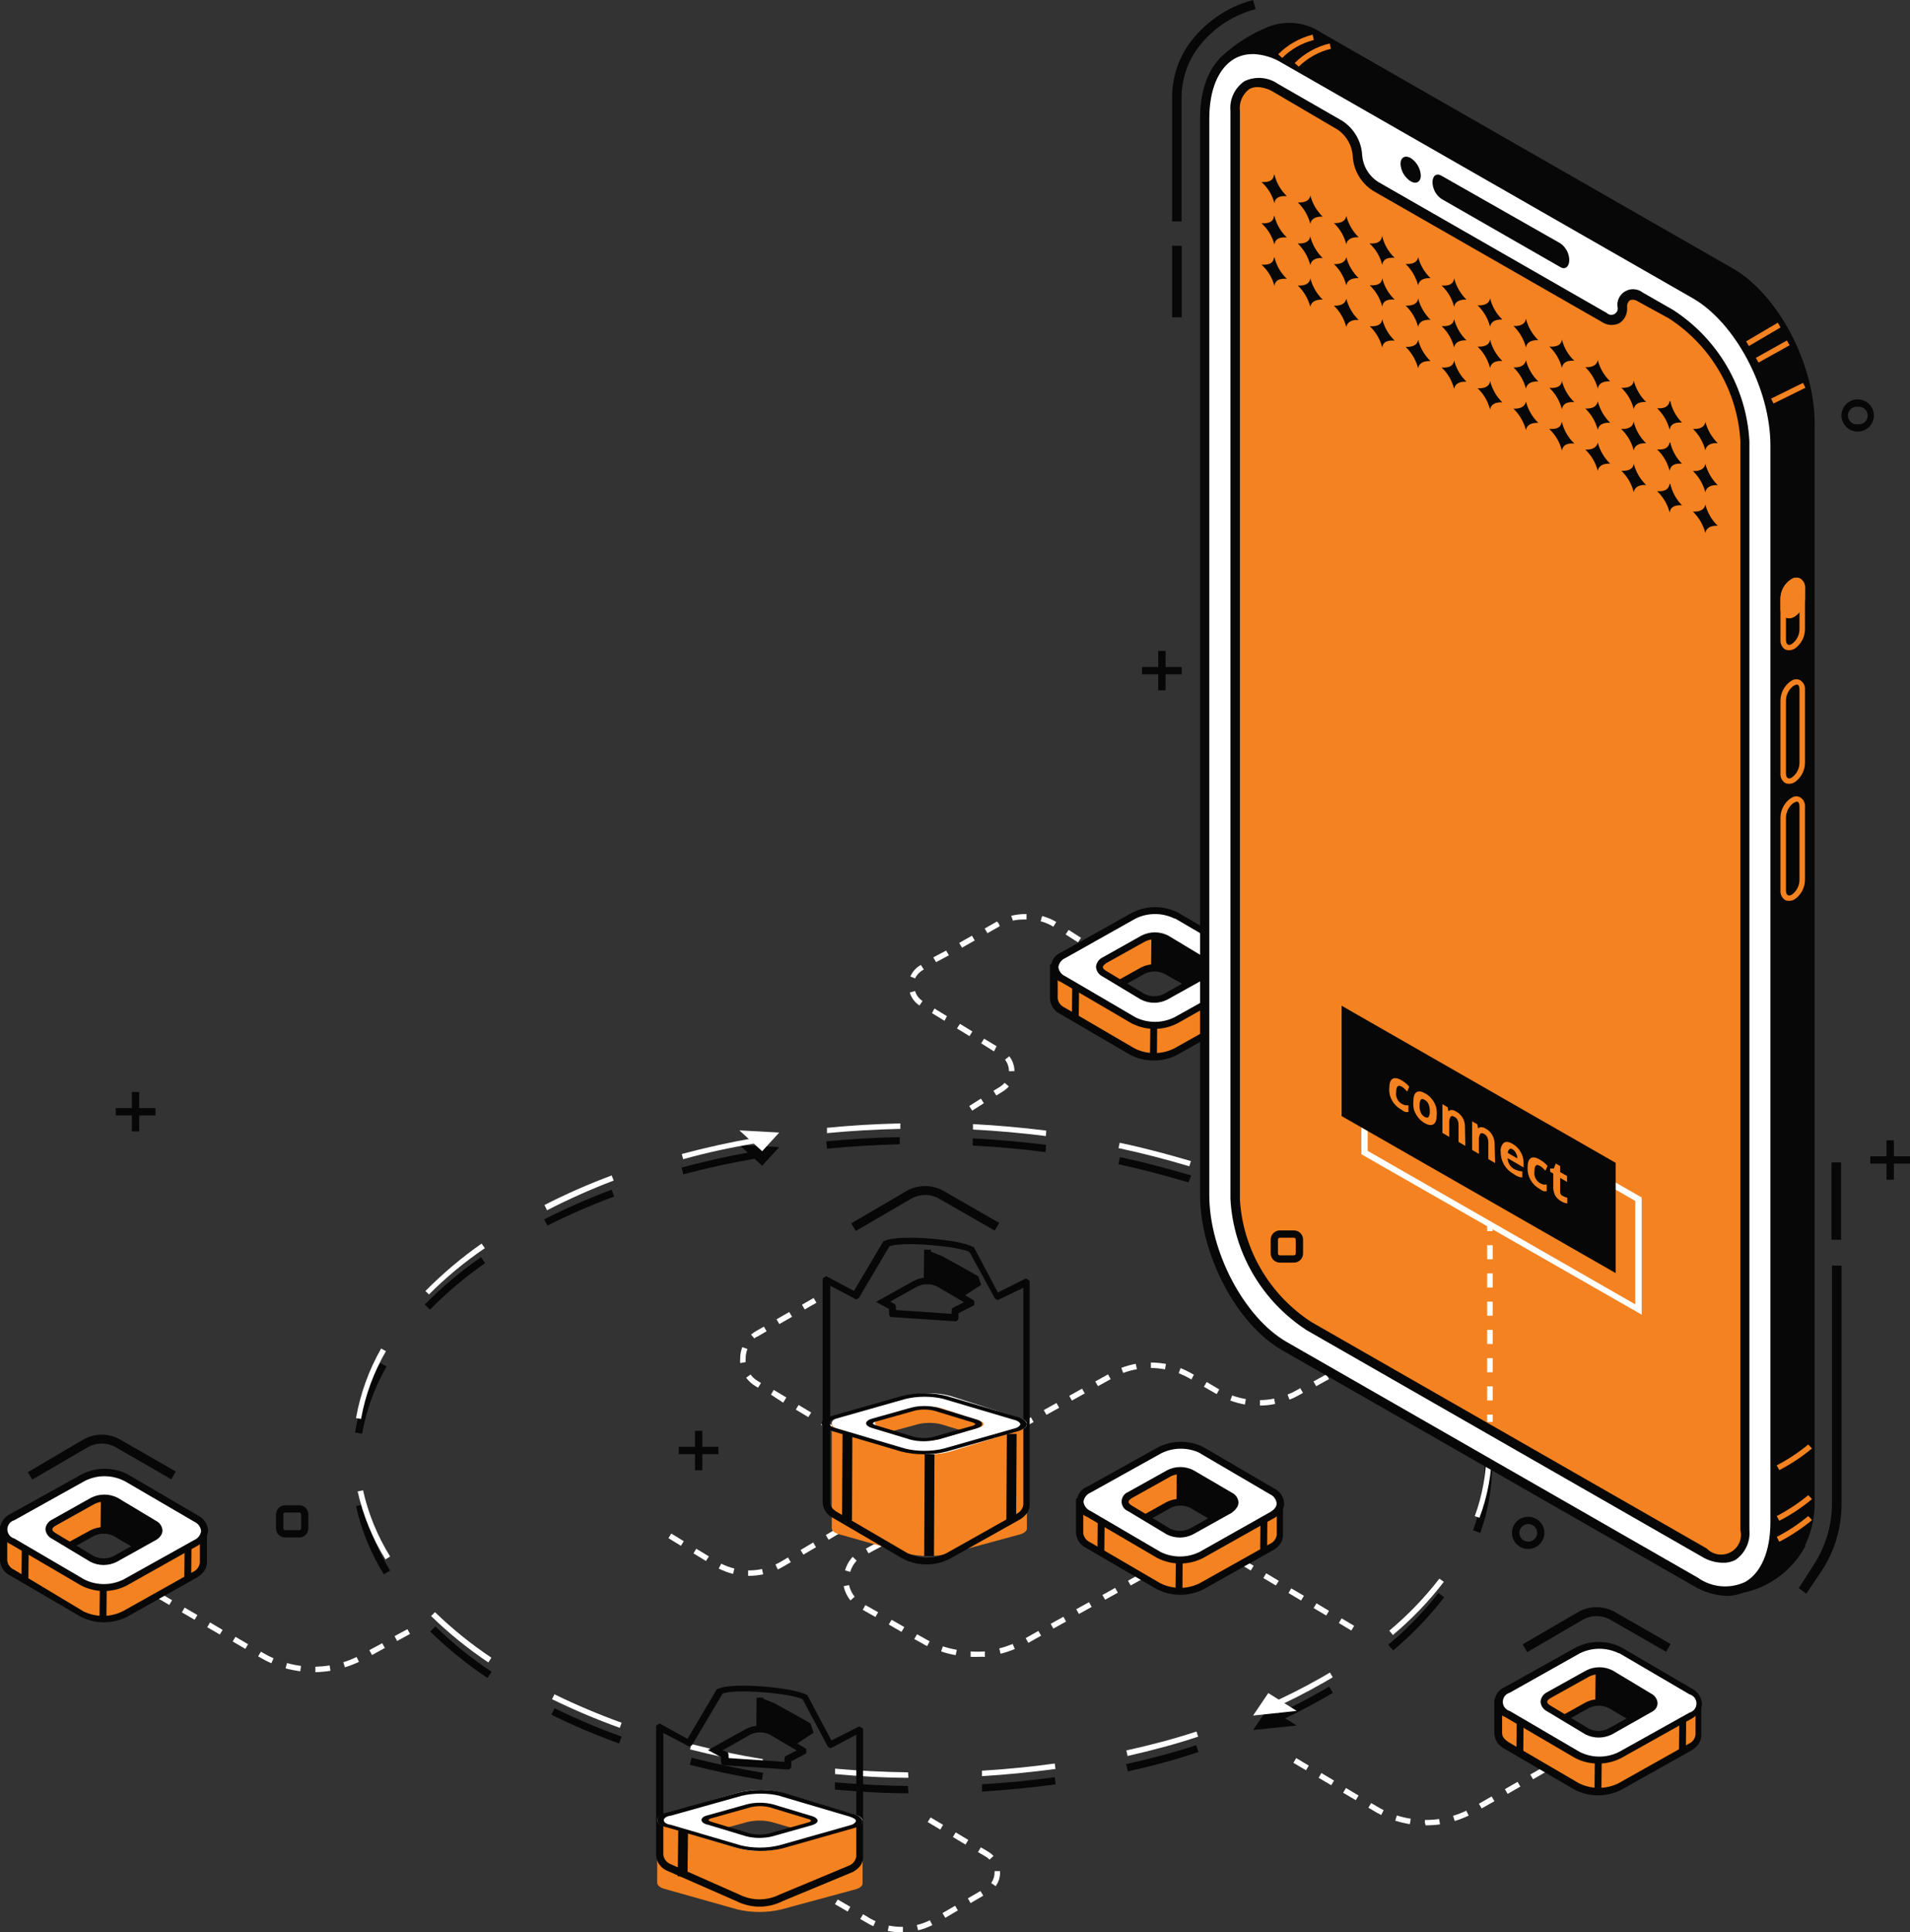 <svg xmlns="http://www.w3.org/2000/svg" width="88" height="89" viewBox="0 0 88 89" fill="none"><rect x="0" y="0" width="88" height="89" fill="#333333" stroke="none"/><g clip-path="url(#clip0_2775_350)"><path d="M14.53 77.019V76.768C14.75 76.761 14.97 76.742 15.187 76.709L15.225 76.955C14.995 76.992 14.763 77.013 14.53 77.019ZM13.836 76.976C13.607 76.948 13.381 76.903 13.158 76.843L13.223 76.597C13.434 76.657 13.65 76.701 13.868 76.73L13.836 76.976ZM15.892 76.8L15.817 76.559C16.027 76.495 16.232 76.415 16.43 76.319L16.538 76.543C16.322 76.645 16.099 76.731 15.87 76.8H15.892ZM12.502 76.608C12.33 76.532 12.163 76.446 12.001 76.351L11.893 76.287L12.023 76.074L12.13 76.138C12.282 76.228 12.441 76.309 12.604 76.378L12.502 76.608ZM17.14 76.228L17.017 76.004L17.609 75.684L17.733 75.903L17.14 76.228ZM11.301 75.945L10.72 75.604L10.849 75.39L11.431 75.732L11.301 75.945ZM18.297 75.582L18.179 75.358L18.771 75.038L18.89 75.257L18.297 75.582ZM10.128 75.284L9.547 74.947L9.676 74.728L10.257 75.07L10.128 75.284ZM8.966 74.605L8.379 74.264L8.508 74.045L9.095 74.386L8.966 74.605ZM7.798 73.922L7.217 73.58L7.346 73.361L7.927 73.703L7.798 73.922Z" fill="white"></path><path d="M44.91 76.314H44.721V76.063C44.94 76.079 45.159 76.079 45.378 76.063V76.314C45.249 76.303 45.077 76.314 44.91 76.314ZM44.032 76.234C43.804 76.195 43.579 76.138 43.36 76.063L43.441 75.828C43.65 75.897 43.864 75.951 44.081 75.988L44.032 76.234ZM46.099 76.17L46.04 75.924C46.251 75.87 46.457 75.802 46.659 75.721L46.756 75.951C46.543 76.04 46.323 76.114 46.099 76.17ZM42.719 75.817C42.638 75.78 42.559 75.737 42.483 75.689L42.122 75.492L42.251 75.273L42.606 75.47C42.679 75.515 42.755 75.556 42.832 75.593L42.719 75.817ZM47.38 75.668L47.256 75.449L47.843 75.118L47.967 75.337L47.38 75.668ZM41.535 75.161L40.949 74.824L41.078 74.605L41.665 74.942L41.535 75.161ZM48.532 75.011L48.408 74.792L48.994 74.466L49.118 74.685L48.532 75.011ZM40.335 74.477L39.749 74.146L39.873 73.927L40.459 74.258L40.335 74.477ZM49.71 74.338L49.586 74.12L50.173 73.794L50.297 74.013L49.71 74.338ZM39.184 73.714C39.028 73.523 38.921 73.298 38.872 73.057L39.119 73.009C39.162 73.204 39.251 73.387 39.377 73.543L39.184 73.714ZM50.916 73.682L50.792 73.463L51.378 73.137L51.502 73.356L50.916 73.682ZM52.094 73.025L51.97 72.806L52.557 72.48L52.681 72.699L52.094 73.025ZM39.178 72.4L38.936 72.331C39 72.097 39.12 71.883 39.286 71.706L39.469 71.882C39.33 72.029 39.228 72.207 39.173 72.4H39.178ZM40.013 71.546L39.894 71.327L40.486 71.007L40.61 71.226L40.013 71.546ZM41.202 70.905L41.083 70.686L41.675 70.366L41.794 70.59L41.202 70.905Z" fill="white"></path><path d="M62.26 75.102L61.684 74.755L61.813 74.541L62.389 74.883L62.26 75.102ZM61.103 74.408L60.521 74.066L60.656 73.847L61.232 74.194L61.103 74.408ZM59.946 73.719L59.364 73.372L59.493 73.159L60.075 73.5L59.946 73.719ZM58.783 73.025L58.207 72.683L58.337 72.464L58.918 72.811L58.783 73.025ZM57.626 72.336L57.05 71.989L57.179 71.776L57.761 72.117L57.626 72.336Z" fill="white"></path><path d="M65.683 84.072L65.65 83.949V83.826C65.87 83.827 66.089 83.812 66.307 83.784L66.345 84.029C66.125 84.059 65.904 84.074 65.683 84.072ZM64.956 84.019C64.728 83.981 64.504 83.928 64.284 83.858L64.359 83.618C64.568 83.684 64.782 83.734 64.999 83.767L64.956 84.019ZM67.023 83.874L66.948 83.634C67.156 83.57 67.359 83.492 67.556 83.399L67.669 83.623C67.46 83.723 67.244 83.806 67.023 83.874ZM63.638 83.597C63.535 83.543 63.428 83.49 63.326 83.426L63.046 83.26L63.175 83.047L63.455 83.212C63.552 83.271 63.654 83.324 63.751 83.372L63.638 83.597ZM68.266 83.292L68.137 83.079L68.723 82.742L68.853 82.961L68.266 83.292ZM62.465 82.913L61.883 82.572L62.013 82.353L62.594 82.7L62.465 82.913ZM69.461 82.625L69.337 82.406L69.918 82.07L70.047 82.288L69.461 82.625ZM61.334 82.225L60.753 81.883L60.882 81.664L61.464 82.011L61.334 82.225ZM70.634 81.952L70.505 81.733L71.091 81.397L71.215 81.616L70.634 81.952ZM60.172 81.536L59.591 81.194L59.72 80.975L60.301 81.322L60.172 81.536Z" fill="white"></path><path d="M41.546 89C41.329 89 41.113 88.978 40.9 88.936L40.954 88.69C41.149 88.729 41.347 88.748 41.546 88.749H41.6V89H41.546ZM42.299 88.909L42.24 88.664C42.449 88.615 42.651 88.541 42.843 88.445L42.956 88.669C42.747 88.773 42.527 88.854 42.299 88.909ZM40.238 88.717C40.137 88.676 40.04 88.626 39.947 88.567L39.635 88.386L39.765 88.167L40.077 88.354C40.162 88.404 40.25 88.448 40.34 88.487L40.238 88.717ZM43.553 88.332L43.424 88.114L44.005 87.777L44.134 87.991L43.553 88.332ZM39.054 88.044L38.468 87.703L38.597 87.489L39.178 87.825L39.054 88.044ZM44.716 87.654L44.592 87.436L45.173 87.099L45.302 87.313L44.716 87.654ZM37.886 87.361L37.305 87.03L37.434 86.811L38.016 87.153L37.886 87.361ZM45.873 86.875L45.668 86.731C45.771 86.585 45.825 86.412 45.824 86.234V86.181H46.077V86.25C46.077 86.475 46.005 86.693 45.873 86.875ZM45.593 85.652C45.54 85.599 45.48 85.552 45.415 85.513L45.06 85.305L45.189 85.086L45.544 85.294C45.629 85.348 45.706 85.411 45.776 85.481L45.593 85.652ZM44.484 84.958L43.903 84.611L44.032 84.397L44.613 84.745L44.484 84.958ZM43.322 84.269L42.741 83.922L42.875 83.709L43.451 84.05L43.322 84.269Z" fill="white"></path><path d="M34.517 72.582H34.469V72.331H34.512C34.713 72.331 34.913 72.31 35.109 72.267L35.163 72.512C34.951 72.557 34.735 72.58 34.517 72.582ZM33.775 72.491C33.546 72.434 33.324 72.352 33.113 72.245L33.231 72.021C33.423 72.118 33.625 72.193 33.834 72.245L33.775 72.491ZM35.836 72.288L35.728 72.058C35.814 72.021 35.896 71.978 35.976 71.93L36.304 71.733L36.433 71.952L36.105 72.144C36.018 72.197 35.928 72.245 35.836 72.288ZM32.526 71.898L31.951 71.546L32.08 71.332L32.661 71.685L32.526 71.898ZM37.015 71.605L36.885 71.391L37.467 71.044L37.596 71.263L37.015 71.605ZM31.375 71.199L30.799 70.847L30.928 70.633L31.504 70.985L31.375 71.199ZM38.177 70.921L38.048 70.702L38.624 70.361L38.758 70.574L38.177 70.921Z" fill="white"></path><path d="M47.035 65.827L46.911 65.609L47.498 65.278L47.621 65.496L47.035 65.827ZM48.214 65.165L48.09 64.946L48.676 64.621L48.8 64.84L48.214 65.165ZM58.051 64.738V64.487C58.27 64.486 58.488 64.462 58.702 64.418L58.751 64.663C58.521 64.713 58.286 64.738 58.051 64.738ZM57.357 64.69C57.128 64.649 56.903 64.588 56.684 64.509L56.77 64.274C56.975 64.347 57.185 64.403 57.4 64.439L57.357 64.69ZM49.387 64.509L49.263 64.29L49.855 63.959L49.979 64.178L49.387 64.509ZM59.413 64.466L59.321 64.231C59.462 64.178 59.599 64.114 59.73 64.039L59.908 63.937L60.032 64.156L59.859 64.252C59.716 64.335 59.567 64.407 59.413 64.466ZM56.054 64.21L55.468 63.873L55.597 63.654L56.178 63.996L56.054 64.21ZM50.587 63.846L50.463 63.628L51.05 63.302L51.173 63.521L50.587 63.846ZM60.64 63.846L60.516 63.628L61.108 63.302L61.232 63.521L60.64 63.846ZM54.892 63.537L54.811 63.489C54.648 63.398 54.479 63.318 54.306 63.248L54.392 63.014C54.577 63.088 54.757 63.176 54.93 63.275L55.005 63.318L54.892 63.537ZM51.749 63.238L51.663 63.003C51.879 62.92 52.102 62.857 52.33 62.816L52.379 63.067C52.162 63.102 51.949 63.16 51.744 63.238H51.749ZM53.676 63.072C53.462 63.029 53.243 63.008 53.025 63.008V62.757C53.258 62.757 53.49 62.779 53.719 62.821L53.676 63.072Z" fill="white"></path><path d="M44.791 51.155L44.657 50.942L45.195 50.6L45.329 50.813L44.791 51.155ZM45.905 50.456L45.77 50.242L46.083 50.05C46.159 50.002 46.228 49.942 46.287 49.874L46.481 50.039C46.403 50.125 46.315 50.201 46.217 50.264L45.905 50.456ZM46.486 49.34C46.487 49.147 46.422 48.959 46.303 48.806L46.502 48.651C46.656 48.847 46.739 49.087 46.739 49.334L46.486 49.34ZM45.797 48.427L45.205 48.053L45.34 47.84L45.916 48.187L45.797 48.427ZM44.667 47.722L44.091 47.37L44.226 47.156L44.802 47.508L44.667 47.722ZM43.516 47.017L42.94 46.665L43.053 46.451L43.629 46.804L43.516 47.017ZM42.364 46.312C42.148 46.173 41.989 45.961 41.917 45.715L42.159 45.645C42.216 45.834 42.338 45.996 42.504 46.104L42.364 46.312ZM42.181 45.069L41.944 44.978C42.039 44.75 42.21 44.561 42.428 44.444L42.563 44.657C42.385 44.745 42.243 44.89 42.159 45.069H42.181ZM51.922 44.85L51.351 44.486L51.486 44.273L52.056 44.636L51.922 44.85ZM43.128 44.316L42.999 44.097L43.591 43.782L43.72 44.001L43.128 44.316ZM50.781 44.129L50.243 43.766L50.377 43.552L50.948 43.915L50.781 44.129ZM44.323 43.648L44.194 43.429L44.78 43.098L44.909 43.317L44.323 43.648ZM49.667 43.403L49.096 43.04L49.236 42.831L49.807 43.194L49.667 43.403ZM45.496 42.981L45.367 42.767L45.937 42.442L46.018 42.543L46.061 42.66L45.496 42.981ZM48.531 42.682C48.348 42.572 48.151 42.488 47.945 42.431L48.015 42.191C48.243 42.252 48.462 42.344 48.666 42.463L48.531 42.682ZM46.675 42.415L46.589 42.18C46.807 42.127 47.031 42.1 47.256 42.1H47.294V42.351H47.261C47.057 42.344 46.853 42.362 46.653 42.404L46.675 42.415Z" fill="white"></path><path d="M39.56 66.661L38.979 66.314L39.108 66.095L39.689 66.442L39.56 66.661ZM38.403 65.966L37.822 65.62L37.951 65.406L38.532 65.753L38.403 65.966ZM37.241 65.272L36.665 64.925L36.794 64.712L37.375 65.059L37.241 65.272ZM36.084 64.605L35.519 64.237L35.648 64.018L36.229 64.365L36.084 64.605ZM34.926 63.916L34.803 63.842C34.638 63.741 34.494 63.611 34.378 63.457L34.582 63.308C34.675 63.438 34.797 63.545 34.937 63.623L35.061 63.697L34.926 63.916ZM34.103 62.784C34.098 62.717 34.098 62.649 34.103 62.581C34.101 62.399 34.134 62.218 34.2 62.047L34.437 62.133C34.383 62.271 34.356 62.418 34.356 62.565C34.351 62.622 34.351 62.679 34.356 62.736L34.103 62.784ZM34.765 61.658L34.604 61.471C34.673 61.41 34.749 61.356 34.83 61.311L35.196 61.102L35.319 61.316L34.953 61.53C34.888 61.559 34.825 61.593 34.765 61.631V61.658ZM35.906 60.985L35.777 60.766L36.363 60.43L36.493 60.649L35.906 60.985ZM37.074 60.312L36.95 60.093L37.488 59.784L37.617 60.003L37.074 60.312Z" fill="white"></path><path d="M41.853 82.598C40.723 82.598 39.587 82.523 38.468 82.427V82.091C39.582 82.187 40.712 82.246 41.831 82.262L41.853 82.598ZM45.243 82.518V82.182C46.374 82.118 47.498 82.005 48.596 81.856L48.639 82.187C47.514 82.336 46.379 82.449 45.243 82.518ZM35.105 81.984C33.974 81.797 32.855 81.562 31.784 81.285L31.865 80.959C32.941 81.231 34.017 81.466 35.158 81.653L35.105 81.984ZM51.96 81.578L51.884 81.253C52.993 81.007 54.085 80.719 55.113 80.382L55.215 80.697C54.182 81.044 53.079 81.343 51.96 81.589V81.578ZM28.523 80.302C27.458 79.919 26.416 79.477 25.401 78.978L25.552 78.679C26.556 79.173 27.587 79.61 28.641 79.987L28.523 80.302ZM58.391 79.517L58.256 79.208C59.142 78.821 60.006 78.388 60.845 77.91L61.238 77.681L61.41 77.969L61.017 78.198C60.17 78.682 59.299 79.122 58.407 79.517H58.391ZM22.458 77.285C21.515 76.654 20.633 75.94 19.821 75.15L20.058 74.909C20.855 75.685 21.724 76.386 22.651 77.002L22.458 77.285ZM64.181 76.009L63.961 75.753C64.817 75.045 65.591 74.244 66.269 73.367L66.538 73.569C65.849 74.464 65.064 75.282 64.197 76.009H64.181ZM17.684 72.512C17.084 71.544 16.651 70.483 16.403 69.373L16.732 69.298C16.972 70.374 17.392 71.403 17.975 72.341L17.684 72.512ZM68.185 70.601L67.868 70.483C68.223 69.52 68.405 68.503 68.406 67.477C68.406 67.408 68.406 67.333 68.406 67.258H68.745V67.488C68.746 68.549 68.562 69.602 68.201 70.601H68.185ZM16.683 66.036L16.355 65.977C16.552 64.851 16.944 63.767 17.512 62.773L17.808 62.939C17.258 63.9 16.878 64.947 16.683 66.036ZM67.733 64.06C67.302 63.044 66.723 62.097 66.016 61.246L66.28 61.033C67.007 61.909 67.602 62.886 68.045 63.932L67.733 64.06ZM19.81 60.323L19.568 60.088C20.361 59.28 21.229 58.548 22.162 57.904L22.355 58.176C21.436 58.813 20.58 59.535 19.799 60.333L19.81 60.323ZM63.643 58.924C62.768 58.233 61.841 57.608 60.872 57.055C59.918 56.513 58.933 56.026 57.922 55.597L58.057 55.293C59.082 55.724 60.079 56.216 61.044 56.767C62.029 57.327 62.968 57.962 63.853 58.667L63.643 58.924ZM25.229 56.457L25.073 56.163C26.081 55.65 27.118 55.193 28.178 54.797L28.297 55.112C27.246 55.5 26.218 55.947 25.218 56.452L25.229 56.457ZM54.758 54.46C53.682 54.14 52.605 53.857 51.529 53.622L51.599 53.296C52.724 53.531 53.827 53.83 54.882 54.14L54.758 54.46ZM31.488 54.097L31.402 53.777C32.478 53.489 33.555 53.243 34.712 53.04L34.771 53.371C33.651 53.563 32.548 53.803 31.488 54.087V54.097ZM48.171 53.067C47.095 52.922 45.943 52.821 44.818 52.762V52.431C45.954 52.49 47.089 52.592 48.198 52.73L48.171 53.067ZM38.102 52.907L38.07 52.57C39.189 52.463 40.325 52.394 41.455 52.373V52.704C40.362 52.73 39.211 52.8 38.102 52.907Z" fill="#070707"></path><path d="M58.434 78.653L57.734 79.683L59.741 79.475L58.434 78.653Z" fill="#070707"></path><path d="M34.065 52.736L35.115 53.692L35.901 52.832L34.065 52.736Z" fill="#070707"></path><path d="M41.853 81.883C40.728 81.883 39.587 81.813 38.473 81.712V81.461C39.582 81.562 40.717 81.616 41.837 81.632L41.853 81.883ZM45.243 81.808V81.557C46.368 81.488 47.498 81.376 48.596 81.226L48.628 81.477C47.509 81.626 46.373 81.739 45.243 81.808ZM35.109 81.274C33.979 81.087 32.865 80.847 31.794 80.575L31.854 80.329C32.93 80.607 34.006 80.836 35.153 81.023L35.109 81.274ZM51.949 80.868L51.895 80.623C53.009 80.377 54.101 80.089 55.124 79.752L55.204 79.987C54.171 80.334 53.068 80.623 51.949 80.879V80.868ZM28.555 79.582C27.491 79.199 26.449 78.758 25.433 78.263L25.546 78.038C26.553 78.53 27.586 78.966 28.641 79.347L28.555 79.582ZM58.39 78.797L58.288 78.567C59.175 78.178 60.041 77.743 60.882 77.264L61.275 77.035L61.404 77.254L61.011 77.483C60.162 77.97 59.287 78.412 58.39 78.807V78.797ZM22.5 76.57C21.558 75.939 20.675 75.224 19.863 74.434L20.041 74.253C20.842 75.029 21.712 75.731 22.64 76.351L22.5 76.57ZM64.17 75.299L64.009 75.107C64.863 74.392 65.637 73.589 66.317 72.71L66.522 72.859C65.83 73.759 65.041 74.58 64.17 75.31V75.299ZM17.759 71.824C17.16 70.858 16.728 69.801 16.478 68.695L16.726 68.641C16.968 69.719 17.39 70.75 17.974 71.69L17.759 71.824ZM68.185 69.912L67.948 69.832C68.303 68.863 68.485 67.841 68.486 66.81V66.586H68.739C68.739 66.66 68.739 66.741 68.739 66.815C68.731 67.873 68.536 68.921 68.163 69.912H68.185ZM16.656 65.358L16.403 65.315C16.602 64.189 16.993 63.106 17.56 62.111L17.781 62.234C17.219 63.202 16.831 64.258 16.634 65.358H16.656ZM67.781 63.377C67.346 62.357 66.766 61.404 66.059 60.547L66.253 60.392C66.978 61.265 67.571 62.238 68.013 63.281L67.781 63.377ZM19.783 59.639L19.6 59.463C20.395 58.659 21.261 57.928 22.188 57.279L22.339 57.488C21.416 58.116 20.554 58.829 19.767 59.618L19.783 59.639ZM63.659 58.198C62.783 57.503 61.855 56.877 60.882 56.324C59.928 55.779 58.941 55.292 57.928 54.866L58.03 54.631C59.051 55.066 60.047 55.557 61.011 56.105C61.994 56.663 62.932 57.297 63.815 58L63.659 58.198ZM25.197 55.726L25.084 55.502C26.089 54.988 27.124 54.534 28.183 54.14L28.275 54.375C27.224 54.775 26.196 55.233 25.197 55.747V55.726ZM54.795 53.718C53.719 53.398 52.643 53.115 51.534 52.88L51.588 52.634C52.713 52.869 53.816 53.168 54.871 53.478L54.795 53.718ZM31.477 53.392L31.412 53.152C32.489 52.864 33.592 52.618 34.717 52.421L34.765 52.666C33.64 52.859 32.537 53.093 31.477 53.392ZM48.187 52.325C47.084 52.186 45.959 52.084 44.829 52.026V51.775C45.959 51.833 47.094 51.935 48.203 52.074L48.187 52.325ZM38.102 52.191V51.946C39.216 51.833 40.357 51.769 41.481 51.743V51.994C40.362 52.02 39.21 52.084 38.102 52.191Z" fill="white"></path><path d="M58.434 77.98L57.734 79.016L59.741 78.802L58.434 77.98Z" fill="white"></path><path d="M34.065 52.063L35.115 53.024L35.901 52.164L34.065 52.063Z" fill="white"></path><path d="M0.538 72.438L3.767 74.323C4.073 74.475 4.41 74.555 4.752 74.555C5.094 74.555 5.431 74.475 5.737 74.323L8.966 72.513C9.08 72.465 9.178 72.386 9.251 72.287C9.323 72.187 9.366 72.069 9.375 71.947V70.489L8.073 71.167L6.905 68.972C6.367 68.657 3.53 68.407 2.987 68.711L1.577 71.092L0.199 70.393V71.861C0.202 71.978 0.235 72.092 0.294 72.192C0.354 72.293 0.437 72.378 0.538 72.438ZM6.77 71.466C6.77 71.466 6.77 71.466 6.77 71.493L6.06 71.856V72.171L3.181 71.973V71.658L2.755 71.434L4.246 70.596C4.413 70.512 4.597 70.468 4.784 70.468C4.971 70.468 5.156 70.512 5.323 70.596L6.77 71.466Z" fill="#F58220"></path><path d="M9.057 72.667L5.828 74.483C5.497 74.644 5.132 74.726 4.762 74.722C4.393 74.717 4.03 74.626 3.703 74.456L0.474 72.571C0.338 72.508 0.223 72.409 0.14 72.286C0.056 72.163 0.008 72.02 0 71.872L0 70.403V70.302L0.167 70.211L1.448 70.889L2.804 68.593H2.841C3.428 68.268 6.34 68.513 6.921 68.86H6.958L8.078 70.964L9.283 70.355L9.375 70.318L9.536 70.419V71.962C9.536 72.123 9.479 72.278 9.375 72.4C9.288 72.51 9.18 72.6 9.057 72.667ZM8.121 71.311L8.024 71.348L7.911 71.279L6.749 69.09C6.21 68.818 3.622 68.593 3.062 68.834L1.652 71.21L1.528 71.274L0.334 70.644V71.877C0.345 71.97 0.381 72.058 0.437 72.133C0.494 72.209 0.57 72.267 0.657 72.304L3.842 74.216C4.123 74.354 4.433 74.426 4.747 74.426C5.06 74.426 5.37 74.354 5.651 74.216L8.88 72.406C8.968 72.369 9.045 72.31 9.103 72.234C9.161 72.158 9.197 72.068 9.208 71.973V70.756L8.121 71.311ZM6.232 71.952V72.01C6.232 72.235 6.232 72.24 6.173 72.283L6.124 72.331L3.175 72.128C3.024 72.128 3.024 72.021 3.024 71.802V71.754L2.427 71.434L4.176 70.478C4.363 70.384 4.569 70.335 4.779 70.335C4.988 70.335 5.195 70.384 5.382 70.478L6.845 71.338L6.937 71.397V71.599L6.232 71.952ZM3.229 71.509C3.331 71.546 3.331 71.605 3.331 71.802V71.829L5.904 72C5.904 71.786 5.904 71.749 5.995 71.712L6.469 71.471L5.231 70.745C5.09 70.675 4.934 70.639 4.776 70.639C4.618 70.639 4.463 70.675 4.321 70.745L3.078 71.439L3.229 71.509Z" fill="#070707"></path><path d="M3.842 68.043L0.613 69.859C0.496 69.899 0.393 69.974 0.321 70.075C0.249 70.175 0.21 70.296 0.21 70.419C0.21 70.543 0.249 70.663 0.321 70.764C0.393 70.864 0.496 70.94 0.613 70.98L3.842 72.87C4.144 73.022 4.478 73.101 4.816 73.101C5.155 73.101 5.489 73.022 5.79 72.87L9.046 71.049C9.165 71.011 9.268 70.936 9.341 70.836C9.414 70.736 9.453 70.615 9.453 70.492C9.453 70.368 9.414 70.247 9.341 70.147C9.268 70.047 9.165 69.972 9.046 69.933L5.817 68.043C5.512 67.887 5.173 67.805 4.83 67.805C4.486 67.805 4.148 67.887 3.842 68.043ZM4.278 69.111C4.444 69.025 4.629 68.98 4.816 68.98C5.004 68.98 5.189 69.025 5.355 69.111L7.13 70.179C7.421 70.35 7.421 70.622 7.13 70.782L5.333 71.792C5.166 71.876 4.982 71.92 4.795 71.92C4.608 71.92 4.423 71.876 4.257 71.792L2.481 70.75C2.416 70.729 2.36 70.689 2.32 70.634C2.28 70.579 2.259 70.513 2.259 70.446C2.259 70.379 2.28 70.313 2.32 70.258C2.36 70.204 2.416 70.163 2.481 70.142L4.278 69.111Z" fill="white"></path><path d="M9.073 71.21L5.844 73.025C5.519 73.193 5.157 73.281 4.79 73.281C4.422 73.281 4.061 73.193 3.735 73.025L0.506 71.135C0.363 71.073 0.239 70.973 0.15 70.845C0.061 70.718 0.009 70.569 0 70.414C0.011 70.266 0.063 70.124 0.149 70.003C0.235 69.881 0.353 69.785 0.49 69.725L3.767 67.905C4.094 67.737 4.457 67.65 4.825 67.65C5.192 67.65 5.555 67.737 5.882 67.905L9.111 69.795C9.246 69.858 9.362 69.957 9.445 70.08C9.528 70.203 9.577 70.346 9.585 70.494C9.583 70.648 9.528 70.797 9.429 70.916C9.332 71.037 9.211 71.137 9.073 71.21ZM5.71 68.204C5.432 68.065 5.125 67.993 4.814 67.993C4.503 67.993 4.196 68.065 3.918 68.204L0.662 70.019C0.569 70.044 0.487 70.1 0.429 70.176C0.37 70.252 0.339 70.345 0.339 70.441C0.339 70.536 0.37 70.629 0.429 70.706C0.487 70.782 0.569 70.837 0.662 70.862L3.891 72.753C4.169 72.889 4.476 72.961 4.787 72.961C5.098 72.961 5.404 72.889 5.683 72.753L8.939 70.937C9.026 70.902 9.102 70.844 9.16 70.77C9.217 70.696 9.254 70.608 9.267 70.516C9.256 70.423 9.221 70.335 9.166 70.26C9.11 70.185 9.035 70.126 8.95 70.088L5.721 68.204H5.71ZM7.184 70.932L5.382 71.936C5.194 72.032 4.985 72.082 4.773 72.082C4.562 72.082 4.353 72.032 4.165 71.936L2.389 70.868C2.305 70.826 2.234 70.763 2.182 70.685C2.13 70.608 2.099 70.518 2.093 70.425C2.102 70.332 2.135 70.244 2.189 70.168C2.243 70.092 2.316 70.032 2.4 69.992L4.198 68.983C4.386 68.888 4.594 68.839 4.806 68.839C5.017 68.839 5.225 68.888 5.414 68.983L7.195 70.051C7.278 70.093 7.349 70.157 7.4 70.234C7.451 70.312 7.48 70.402 7.486 70.494C7.484 70.592 7.448 70.686 7.384 70.761C7.329 70.831 7.262 70.888 7.184 70.932ZM2.556 70.275C2.465 70.323 2.411 70.387 2.411 70.441C2.411 70.494 2.465 70.558 2.551 70.606L4.327 71.674C4.467 71.742 4.62 71.778 4.776 71.778C4.932 71.778 5.086 71.742 5.226 71.674L7.028 70.67C7.114 70.622 7.168 70.558 7.168 70.505C7.168 70.451 7.12 70.387 7.028 70.339L5.252 69.271C5.113 69.201 4.959 69.165 4.803 69.165C4.647 69.165 4.493 69.201 4.354 69.271L2.556 70.275Z" fill="#070707"></path><path d="M4.599 73.114L4.584 74.572L4.902 74.575L4.917 73.117L4.599 73.114Z" fill="#070707"></path><path d="M4.648 69.021L4.633 70.478L4.951 70.481L4.966 69.024L4.648 69.021Z" fill="#070707"></path><path d="M8.505 71.228L8.491 72.686L8.808 72.689L8.823 71.231L8.505 71.228Z" fill="#070707"></path><path d="M1.005 71.278L0.99 72.736L1.308 72.739L1.323 71.282L1.005 71.278Z" fill="#070707"></path><path d="M7.281 70.633L6.48 71.167C6.447 71.194 5.279 70.575 5.279 70.575L4.801 70.42V69.037L5.506 69.314C5.506 69.314 7.163 70.228 7.168 70.249C7.174 70.27 7.281 70.633 7.281 70.633Z" fill="#070707"></path><path d="M1.491 68.145L4.042 66.66C4.238 66.549 4.461 66.49 4.687 66.49C4.914 66.49 5.136 66.549 5.333 66.66L7.895 68.134L8.099 67.776L5.543 66.308C5.283 66.159 4.988 66.08 4.687 66.08C4.387 66.08 4.092 66.159 3.832 66.308L1.281 67.808L1.491 68.145Z" fill="#070707"></path><path d="M69.423 80.382L72.652 82.267C72.956 82.422 73.292 82.502 73.634 82.502C73.975 82.502 74.312 82.422 74.616 82.267L77.845 80.457C77.959 80.409 78.058 80.331 78.13 80.231C78.202 80.132 78.245 80.014 78.254 79.891V78.434L76.919 79.112L75.751 76.912C75.213 76.597 72.377 76.346 71.834 76.65L70.408 79.021L69.084 78.322V79.79C69.084 79.909 69.115 80.027 69.174 80.131C69.234 80.235 69.319 80.321 69.423 80.382ZM75.655 79.416L74.944 79.779V80.094L72.065 79.897V79.582L71.64 79.357L73.136 78.519C73.303 78.435 73.487 78.391 73.674 78.391C73.861 78.391 74.046 78.435 74.212 78.519L75.655 79.416Z" fill="#F58220"></path><path d="M77.931 80.623L74.702 82.433C74.369 82.603 74 82.692 73.626 82.692C73.251 82.692 72.882 82.603 72.549 82.433L69.32 80.548C69.186 80.483 69.071 80.383 68.987 80.259C68.904 80.135 68.856 79.992 68.847 79.843V78.375V78.273L69.014 78.183L70.295 78.861L71.651 76.565H71.688C72.275 76.239 75.186 76.485 75.768 76.832H75.805L76.925 78.935L78.13 78.327L78.222 78.289L78.383 78.391V79.934C78.384 80.094 78.326 80.249 78.222 80.372C78.139 80.47 78.041 80.555 77.931 80.623ZM76.989 79.261L76.898 79.299L76.785 79.229L75.622 77.04C75.057 76.768 72.496 76.543 71.936 76.784L70.526 79.16L70.397 79.224L69.207 78.594V79.827C69.207 79.982 69.32 80.131 69.525 80.254L72.754 82.139C73.035 82.276 73.345 82.347 73.658 82.347C73.972 82.347 74.281 82.276 74.562 82.139L77.791 80.324C77.88 80.287 77.957 80.228 78.015 80.152C78.072 80.076 78.109 79.986 78.119 79.891V78.674L76.989 79.261ZM75.106 79.902C75.106 79.902 75.106 79.939 75.106 79.961C75.106 80.185 75.106 80.19 75.052 80.238L74.998 80.281L72.049 80.083C71.904 80.083 71.904 79.971 71.904 79.758V79.704L71.306 79.384L73.055 78.412C73.245 78.314 73.455 78.262 73.669 78.262C73.883 78.262 74.093 78.314 74.282 78.412L75.746 79.272L75.832 79.336V79.533L75.106 79.902ZM72.114 79.459C72.216 79.496 72.216 79.56 72.216 79.752L74.783 79.923C74.783 79.715 74.783 79.678 74.874 79.635L75.353 79.395L74.115 78.668C73.974 78.599 73.819 78.563 73.661 78.563C73.503 78.563 73.347 78.599 73.206 78.668L71.963 79.363L72.114 79.459Z" fill="#070707"></path><path d="M72.716 75.988L69.46 77.809C69.342 77.847 69.239 77.922 69.165 78.022C69.092 78.123 69.053 78.243 69.053 78.367C69.053 78.491 69.092 78.611 69.165 78.711C69.239 78.811 69.342 78.886 69.46 78.925L72.689 80.815C72.991 80.967 73.325 81.046 73.663 81.046C74.002 81.046 74.335 80.967 74.637 80.815L77.893 79C78.011 78.96 78.113 78.884 78.185 78.783C78.258 78.683 78.297 78.562 78.297 78.439C78.297 78.315 78.258 78.195 78.185 78.094C78.113 77.994 78.011 77.918 77.893 77.878L74.664 75.988C74.362 75.836 74.028 75.757 73.69 75.757C73.352 75.757 73.018 75.836 72.716 75.988ZM73.152 77.056C73.318 76.971 73.503 76.926 73.69 76.926C73.877 76.926 74.062 76.971 74.228 77.056L76.004 78.124C76.069 78.145 76.125 78.186 76.165 78.24C76.205 78.295 76.226 78.361 76.226 78.428C76.226 78.496 76.205 78.561 76.165 78.616C76.125 78.671 76.069 78.712 76.004 78.733L74.201 79.736C74.035 79.822 73.85 79.866 73.663 79.866C73.476 79.866 73.291 79.822 73.125 79.736L71.349 78.668C71.058 78.498 71.058 78.225 71.349 78.065L73.152 77.056Z" fill="white"></path><path d="M77.947 79.154L74.691 80.975C74.364 81.142 74.002 81.229 73.634 81.229C73.266 81.229 72.903 81.142 72.576 80.975L69.347 79.085C69.205 79.031 69.083 78.936 68.997 78.812C68.91 78.688 68.864 78.541 68.864 78.391C68.864 78.24 68.91 78.093 68.997 77.969C69.083 77.845 69.205 77.75 69.347 77.697L72.603 75.881C72.929 75.713 73.291 75.625 73.658 75.625C74.025 75.625 74.387 75.713 74.713 75.881L77.942 77.771C78.076 77.836 78.19 77.935 78.273 78.058C78.357 78.18 78.406 78.323 78.415 78.471C78.414 78.626 78.357 78.775 78.254 78.892C78.169 78.998 78.065 79.087 77.947 79.154ZM74.584 76.148C74.305 76.011 73.998 75.94 73.688 75.94C73.377 75.94 73.07 76.011 72.791 76.148L69.562 77.963C69.47 77.989 69.388 78.044 69.329 78.12C69.271 78.197 69.24 78.29 69.24 78.385C69.24 78.481 69.271 78.574 69.329 78.65C69.388 78.726 69.47 78.781 69.562 78.807L72.791 80.697C73.07 80.835 73.376 80.907 73.688 80.907C73.999 80.907 74.305 80.835 74.584 80.697L77.839 78.882C77.932 78.856 78.014 78.801 78.073 78.725C78.131 78.649 78.162 78.556 78.162 78.46C78.162 78.364 78.131 78.271 78.073 78.195C78.014 78.119 77.932 78.064 77.839 78.038L74.611 76.148H74.584ZM76.053 78.876L74.266 79.886C74.078 79.98 73.869 80.03 73.658 80.03C73.447 80.03 73.238 79.98 73.05 79.886L71.274 78.818C71.19 78.776 71.118 78.713 71.066 78.635C71.014 78.558 70.984 78.468 70.978 78.375C70.986 78.283 71.018 78.195 71.071 78.119C71.124 78.043 71.196 77.982 71.279 77.942L73.082 76.938C73.27 76.842 73.479 76.792 73.69 76.792C73.902 76.792 74.11 76.842 74.298 76.938L76.074 78.006C76.158 78.048 76.23 78.111 76.282 78.189C76.334 78.266 76.364 78.356 76.37 78.449C76.367 78.549 76.331 78.644 76.268 78.722C76.207 78.786 76.134 78.839 76.053 78.876ZM71.425 78.22C71.338 78.273 71.285 78.332 71.285 78.385C71.285 78.439 71.338 78.503 71.425 78.551L73.201 79.619C73.34 79.689 73.494 79.725 73.65 79.725C73.806 79.725 73.96 79.689 74.099 79.619L75.897 78.615C75.988 78.567 76.042 78.503 76.042 78.449C76.042 78.396 75.988 78.332 75.902 78.284L74.126 77.216C73.986 77.148 73.833 77.112 73.677 77.112C73.521 77.112 73.367 77.148 73.227 77.216L71.425 78.22Z" fill="#070707"></path><path d="M73.479 81.059L73.464 82.517L73.782 82.52L73.796 81.062L73.479 81.059Z" fill="#070707"></path><path d="M73.515 76.952L73.501 78.41L73.818 78.413L73.832 76.955L73.515 76.952Z" fill="#070707"></path><path d="M77.371 79.172L77.356 80.63L77.674 80.633L77.688 79.175L77.371 79.172Z" fill="#070707"></path><path d="M69.88 79.226L69.866 80.683L70.183 80.686L70.198 79.229L69.88 79.226Z" fill="#070707"></path><path d="M76.155 78.578L75.353 79.112C75.316 79.138 74.153 78.519 74.153 78.519L73.669 78.364V76.981L74.374 77.259C74.374 77.259 76.031 78.172 76.037 78.193C76.042 78.215 76.155 78.578 76.155 78.578Z" fill="#070707"></path><path d="M70.364 76.095L72.91 74.611C73.107 74.497 73.331 74.437 73.558 74.437C73.786 74.437 74.01 74.497 74.207 74.611L76.763 76.079L76.973 75.721L74.411 74.253C74.152 74.103 73.858 74.025 73.558 74.025C73.259 74.025 72.964 74.103 72.705 74.253L70.154 75.737L70.364 76.095Z" fill="#070707"></path><path d="M50.13 71.167L53.358 73.052C53.664 73.204 54.001 73.284 54.343 73.284C54.685 73.284 55.023 73.204 55.328 73.052L58.557 71.237C58.672 71.19 58.771 71.112 58.843 71.012C58.916 70.912 58.958 70.793 58.966 70.671V69.213L57.637 69.886L56.469 67.691C55.931 67.371 53.095 67.125 52.551 67.43L51.125 69.822L49.801 69.122V70.59C49.802 70.706 49.833 70.82 49.89 70.921C49.948 71.022 50.03 71.106 50.13 71.167ZM56.361 70.195V70.222L55.651 70.58V70.9L52.74 70.703V70.382L52.309 70.158L53.805 69.325C53.972 69.241 54.156 69.197 54.343 69.197C54.53 69.197 54.715 69.241 54.882 69.325L56.361 70.195Z" fill="#F58220"></path><path d="M58.659 71.397L55.43 73.212C55.095 73.377 54.725 73.46 54.351 73.455C53.977 73.451 53.609 73.358 53.278 73.185L50.049 71.3C49.914 71.237 49.799 71.138 49.715 71.015C49.632 70.892 49.584 70.749 49.575 70.601V69.133V69.031L49.742 68.941L51.023 69.619L52.379 67.323H52.417C53.003 66.997 55.915 67.243 56.496 67.584H56.534L57.653 69.72L58.858 69.111L58.95 69.069L59.111 69.175V70.719C59.11 70.879 59.053 71.033 58.95 71.156C58.869 71.253 58.77 71.335 58.659 71.397ZM57.723 70.04L57.626 70.078L57.513 70.008L56.324 67.809C55.786 67.542 53.197 67.317 52.637 67.552L51.227 69.944L51.104 70.014L49.909 69.378V70.617C49.921 70.709 49.957 70.797 50.014 70.871C50.071 70.945 50.146 71.002 50.232 71.039L53.461 72.924C53.741 73.063 54.051 73.136 54.365 73.136C54.679 73.136 54.988 73.063 55.269 72.924L58.498 71.114C58.587 71.077 58.664 71.018 58.721 70.942C58.779 70.866 58.815 70.776 58.826 70.681V69.459L57.723 70.04ZM55.834 70.681V70.74C55.834 70.964 55.834 70.969 55.775 71.012L55.726 71.06L52.74 70.857C52.589 70.857 52.589 70.745 52.589 70.532V70.478L51.992 70.163L53.741 69.186C53.93 69.089 54.141 69.038 54.354 69.038C54.568 69.038 54.778 69.089 54.968 69.186L56.431 70.046L56.523 70.105V70.302L55.834 70.681ZM52.842 70.238C52.944 70.275 52.944 70.334 52.944 70.532L55.517 70.708C55.517 70.494 55.517 70.457 55.608 70.42L56.082 70.179L54.844 69.453C54.703 69.383 54.547 69.347 54.389 69.347C54.231 69.347 54.076 69.383 53.934 69.453L52.691 70.147L52.842 70.238Z" fill="#070707"></path><path d="M53.418 66.773L50.162 68.588C50.043 68.627 49.94 68.701 49.867 68.802C49.794 68.902 49.755 69.022 49.755 69.146C49.755 69.27 49.794 69.39 49.867 69.49C49.94 69.591 50.043 69.665 50.162 69.704L53.391 71.594C53.693 71.746 54.026 71.825 54.365 71.825C54.703 71.825 55.037 71.746 55.339 71.594L58.568 69.779C58.686 69.74 58.789 69.665 58.862 69.565C58.936 69.465 58.975 69.344 58.975 69.221C58.975 69.097 58.936 68.977 58.862 68.876C58.789 68.776 58.686 68.701 58.568 68.663L55.339 66.773C55.041 66.625 54.712 66.548 54.378 66.548C54.045 66.548 53.716 66.625 53.418 66.773ZM53.854 67.841C54.02 67.754 54.204 67.709 54.392 67.709C54.579 67.709 54.764 67.754 54.93 67.841L56.711 68.909C56.774 68.931 56.828 68.972 56.867 69.026C56.905 69.08 56.925 69.144 56.925 69.21C56.925 69.276 56.905 69.341 56.867 69.395C56.828 69.449 56.774 69.49 56.711 69.512L54.892 70.526C54.726 70.612 54.541 70.657 54.354 70.657C54.167 70.657 53.982 70.612 53.816 70.526L52.04 69.485C51.975 69.464 51.919 69.423 51.879 69.369C51.839 69.314 51.818 69.248 51.818 69.181C51.818 69.113 51.839 69.048 51.879 68.993C51.919 68.938 51.975 68.897 52.04 68.876L53.854 67.841Z" fill="white"></path><path d="M58.66 69.944L55.431 71.76C55.104 71.927 54.743 72.014 54.376 72.014C54.009 72.014 53.647 71.927 53.321 71.76L50.092 69.87C49.95 69.815 49.829 69.719 49.743 69.595C49.657 69.471 49.611 69.323 49.611 69.173C49.611 69.022 49.657 68.875 49.743 68.751C49.829 68.626 49.95 68.531 50.092 68.476L53.353 66.661C53.68 66.495 54.041 66.408 54.408 66.408C54.775 66.408 55.136 66.495 55.463 66.661L58.692 68.551C58.828 68.614 58.944 68.713 59.028 68.837C59.111 68.962 59.159 69.106 59.165 69.255C59.164 69.408 59.109 69.555 59.009 69.672C58.912 69.784 58.793 69.877 58.66 69.944ZM55.301 66.933C55.023 66.796 54.716 66.725 54.405 66.725C54.094 66.725 53.788 66.796 53.509 66.933L50.248 68.748C50.162 68.783 50.086 68.84 50.028 68.913C49.971 68.986 49.933 69.073 49.92 69.165C49.931 69.258 49.967 69.346 50.023 69.421C50.08 69.496 50.156 69.555 50.243 69.592L53.472 71.482C53.75 71.619 54.057 71.69 54.368 71.69C54.678 71.69 54.985 71.619 55.264 71.482L58.493 69.661C58.703 69.544 58.821 69.4 58.821 69.245C58.81 69.152 58.775 69.064 58.719 68.989C58.664 68.914 58.589 68.855 58.503 68.818L55.274 66.927L55.301 66.933ZM56.77 69.667L54.968 70.67C54.78 70.766 54.571 70.817 54.36 70.817C54.148 70.817 53.94 70.766 53.751 70.67L51.975 69.603C51.887 69.567 51.811 69.506 51.758 69.428C51.705 69.349 51.676 69.257 51.676 69.162C51.676 69.067 51.705 68.975 51.758 68.896C51.811 68.818 51.887 68.757 51.975 68.722L53.773 67.718C53.961 67.62 54.169 67.57 54.381 67.57C54.593 67.57 54.801 67.62 54.989 67.718L56.77 68.759C56.854 68.801 56.924 68.865 56.975 68.942C57.026 69.02 57.056 69.109 57.061 69.202C57.059 69.302 57.023 69.398 56.959 69.474C56.906 69.549 56.838 69.613 56.76 69.661L56.77 69.667ZM52.142 69.01C52.051 69.058 51.997 69.122 51.997 69.175C51.997 69.229 52.051 69.287 52.137 69.341L53.913 70.409C54.053 70.476 54.207 70.511 54.362 70.511C54.518 70.511 54.672 70.476 54.812 70.409L56.614 69.4C56.701 69.352 56.754 69.293 56.754 69.239C56.754 69.186 56.706 69.122 56.614 69.069L54.839 68.001C54.699 67.931 54.545 67.894 54.389 67.894C54.233 67.894 54.079 67.931 53.94 68.001L52.142 69.004L52.062 68.866L52.142 69.01Z" fill="#070707"></path><path d="M54.478 73.297L54.489 71.84L54.176 71.835L54.16 73.292L54.478 73.297Z" fill="#070707"></path><path d="M54.218 67.735L54.204 69.193L54.522 69.196L54.536 67.738L54.218 67.735Z" fill="#070707"></path><path d="M58.075 69.958L58.061 71.416L58.379 71.419L58.393 69.961L58.075 69.958Z" fill="#070707"></path><path d="M50.577 69.994L50.562 71.452L50.88 71.455L50.895 69.997L50.577 69.994Z" fill="#070707"></path><path d="M56.857 69.362L56.055 69.896C56.023 69.928 54.855 69.309 54.855 69.309L54.376 69.148V67.771L55.081 68.049C55.081 68.049 56.738 68.962 56.744 68.983L56.857 69.362Z" fill="#070707"></path><path d="M48.973 46.542L52.202 48.427C52.507 48.58 52.844 48.659 53.186 48.659C53.529 48.659 53.866 48.58 54.171 48.427L57.4 46.617C57.514 46.569 57.613 46.491 57.685 46.391C57.757 46.291 57.8 46.173 57.809 46.051V44.593L56.475 45.266L55.307 43.072C54.769 42.757 51.932 42.506 51.389 42.81L49.941 45.197L48.617 44.497V45.965C48.622 46.084 48.657 46.199 48.719 46.3C48.782 46.401 48.869 46.484 48.973 46.542ZM55.205 45.57C55.205 45.57 55.205 45.57 55.205 45.597L54.494 45.955V46.275L51.615 46.078V45.763L51.184 45.533L52.681 44.7C52.847 44.615 53.032 44.571 53.219 44.571C53.406 44.571 53.59 44.615 53.757 44.7L55.205 45.57Z" fill="#F58220"></path><path d="M57.46 46.772L54.231 48.587C53.898 48.758 53.529 48.847 53.154 48.847C52.78 48.847 52.411 48.758 52.078 48.587L48.849 46.703C48.714 46.639 48.599 46.541 48.515 46.418C48.432 46.294 48.383 46.151 48.376 46.003V44.535V44.433L48.596 44.316L49.877 44.994L51.233 42.714H51.271C51.857 42.389 54.769 42.634 55.35 42.976H55.388L56.507 45.069L57.713 44.46L57.804 44.417L57.965 44.524V46.067C57.965 46.227 57.908 46.382 57.804 46.505C57.709 46.616 57.592 46.707 57.46 46.772ZM56.507 45.416L56.416 45.453L56.303 45.384L55.14 43.195C54.602 42.922 52.014 42.698 51.454 42.938L50.049 45.314L49.925 45.378L48.731 44.748V45.982C48.742 46.075 48.778 46.163 48.834 46.238C48.891 46.313 48.967 46.372 49.054 46.409L52.282 48.294C52.563 48.432 52.873 48.504 53.187 48.504C53.5 48.504 53.81 48.432 54.091 48.294L57.32 46.484C57.408 46.447 57.486 46.388 57.543 46.312C57.601 46.236 57.637 46.146 57.648 46.051V44.834L56.507 45.416ZM54.623 46.056V46.115C54.623 46.34 54.623 46.345 54.564 46.388L54.516 46.436L51.561 46.238C51.416 46.238 51.416 46.126 51.416 45.907V45.859L50.819 45.539L52.568 44.562C52.757 44.464 52.968 44.413 53.181 44.413C53.395 44.413 53.605 44.464 53.795 44.562L55.259 45.421L55.35 45.48V45.683L54.623 46.056ZM51.664 45.613C51.766 45.651 51.766 45.709 51.766 45.907L54.333 46.083C54.333 45.87 54.333 45.838 54.43 45.795L54.903 45.555L53.644 44.85C53.504 44.781 53.349 44.745 53.192 44.745C53.035 44.745 52.881 44.781 52.74 44.85L51.497 45.544L51.664 45.613Z" fill="#070707"></path><path d="M52.245 42.148L49.016 43.964C48.898 44.004 48.796 44.079 48.723 44.18C48.651 44.28 48.612 44.401 48.612 44.524C48.612 44.648 48.651 44.768 48.723 44.869C48.796 44.969 48.898 45.045 49.016 45.085L52.202 46.986C52.503 47.138 52.837 47.217 53.176 47.217C53.514 47.217 53.848 47.138 54.15 46.986L57.406 45.165C57.524 45.126 57.627 45.052 57.7 44.952C57.773 44.851 57.813 44.731 57.813 44.607C57.813 44.483 57.773 44.363 57.7 44.263C57.627 44.163 57.524 44.088 57.406 44.049L54.177 42.159C53.878 42.008 53.547 41.928 53.212 41.926C52.877 41.925 52.545 42.001 52.245 42.148ZM52.681 43.216C52.847 43.131 53.032 43.087 53.219 43.087C53.406 43.087 53.59 43.131 53.757 43.216L55.533 44.284C55.823 44.455 55.823 44.727 55.533 44.887L53.703 45.918C53.537 46.004 53.352 46.05 53.165 46.05C52.977 46.05 52.793 46.004 52.627 45.918L50.851 44.85C50.786 44.829 50.73 44.788 50.69 44.733C50.65 44.679 50.629 44.613 50.629 44.546C50.629 44.478 50.65 44.412 50.69 44.358C50.73 44.303 50.786 44.262 50.851 44.241L52.681 43.216Z" fill="white"></path><path d="M57.476 45.314L54.247 47.135C53.92 47.302 53.559 47.389 53.192 47.389C52.825 47.389 52.463 47.302 52.137 47.135L48.908 45.245C48.766 45.191 48.644 45.096 48.557 44.972C48.471 44.849 48.425 44.701 48.425 44.551C48.425 44.4 48.471 44.253 48.557 44.129C48.644 44.005 48.766 43.91 48.908 43.857L52.164 42.036C52.491 41.869 52.853 41.782 53.221 41.782C53.589 41.782 53.952 41.869 54.279 42.036L57.508 43.926C57.643 43.989 57.758 44.088 57.842 44.211C57.925 44.334 57.973 44.477 57.981 44.625C57.98 44.78 57.925 44.928 57.825 45.047C57.728 45.158 57.609 45.249 57.476 45.314ZM54.112 42.308C53.834 42.171 53.527 42.1 53.216 42.1C52.905 42.1 52.599 42.171 52.32 42.308L49.091 44.124C49.004 44.159 48.928 44.217 48.87 44.291C48.812 44.365 48.775 44.453 48.763 44.545C48.775 44.638 48.811 44.725 48.868 44.799C48.924 44.873 48.999 44.931 49.086 44.967L52.315 46.857C52.593 46.994 52.9 47.065 53.211 47.065C53.522 47.065 53.828 46.994 54.107 46.857L57.363 45.042C57.45 45.006 57.526 44.949 57.584 44.874C57.641 44.8 57.678 44.713 57.691 44.62C57.68 44.528 57.645 44.44 57.589 44.365C57.534 44.29 57.459 44.23 57.373 44.193L54.144 42.308H54.112ZM55.587 45.037L53.784 46.04C53.596 46.136 53.387 46.186 53.176 46.186C52.964 46.186 52.756 46.136 52.568 46.04L50.792 44.972C50.708 44.931 50.636 44.868 50.584 44.79C50.532 44.712 50.502 44.622 50.496 44.529C50.505 44.437 50.538 44.349 50.591 44.273C50.645 44.197 50.718 44.136 50.802 44.097L52.6 43.088C52.788 42.993 52.997 42.944 53.208 42.944C53.419 42.944 53.628 42.993 53.816 43.088L55.592 44.156C55.676 44.197 55.748 44.26 55.8 44.338C55.852 44.416 55.882 44.506 55.888 44.599C55.885 44.698 55.849 44.794 55.786 44.871C55.73 44.937 55.662 44.993 55.587 45.037ZM50.953 44.38C50.867 44.428 50.813 44.492 50.813 44.545C50.813 44.599 50.867 44.663 50.953 44.711L52.729 45.779C52.868 45.849 53.022 45.885 53.178 45.885C53.334 45.885 53.488 45.849 53.628 45.779L55.431 44.764C55.517 44.716 55.571 44.652 55.571 44.599C55.571 44.545 55.517 44.481 55.431 44.433L53.655 43.365C53.515 43.295 53.361 43.259 53.205 43.259C53.049 43.259 52.895 43.295 52.756 43.365L50.953 44.369L50.878 44.23L50.953 44.38Z" fill="#070707"></path><path d="M52.999 47.212L52.984 48.67L53.302 48.673L53.316 47.215L52.999 47.212Z" fill="#070707"></path><path d="M53.049 43.117L53.035 44.575L53.352 44.578L53.367 43.12L53.049 43.117Z" fill="#070707"></path><path d="M56.903 45.331L56.889 46.788L57.207 46.791L57.221 45.334L56.903 45.331Z" fill="#070707"></path><path d="M49.401 45.373L49.386 46.831L49.703 46.834L49.718 45.377L49.401 45.373Z" fill="#070707"></path><path d="M55.684 44.738L54.882 45.272C54.844 45.272 53.682 44.679 53.682 44.679L53.203 44.524V43.12L53.908 43.398C53.908 43.398 55.565 44.316 55.571 44.316L55.684 44.738Z" fill="#070707"></path><path d="M38.635 70.659L41.807 71.556C42.106 71.63 42.437 71.668 42.772 71.668C43.108 71.668 43.439 71.63 43.737 71.556L46.91 70.695C47.021 70.671 47.117 70.634 47.188 70.587C47.259 70.539 47.302 70.483 47.312 70.425V65.557L46 65.88L44.858 64.832C44.33 64.682 41.543 64.563 41.004 64.708L39.618 65.841L38.323 65.508V70.382C38.321 70.437 38.348 70.492 38.403 70.54C38.458 70.589 38.537 70.63 38.635 70.659ZM44.758 66.025L44.065 66.197V66.347L41.241 66.253V66.103L40.824 65.997L42.294 65.597C42.457 65.557 42.639 65.536 42.822 65.536C43.007 65.536 43.188 65.557 43.351 65.597L44.758 66.025Z" fill="#F58220"></path><path d="M46.987 69.987L43.758 71.797C43.425 71.967 43.056 72.056 42.681 72.056C42.307 72.056 41.938 71.967 41.605 71.797L38.376 69.912C38.241 69.848 38.125 69.748 38.042 69.624C37.958 69.5 37.91 69.356 37.903 69.207V58.972V58.876L38.069 58.78L39.345 59.458L40.706 57.162H40.744C41.331 56.836 44.237 57.082 44.823 57.429H44.861L45.975 59.533L47.181 58.924L47.277 58.886L47.439 58.993V69.298C47.444 69.458 47.388 69.615 47.283 69.736C47.199 69.836 47.099 69.921 46.987 69.987ZM46.05 59.842L45.959 59.88L45.846 59.816L44.667 57.664C44.129 57.392 41.535 57.167 40.975 57.408L39.571 59.783L39.442 59.848L38.252 59.218V69.218C38.252 69.373 38.36 69.522 38.57 69.645L41.799 71.53C42.077 71.667 42.383 71.74 42.693 71.742C43.004 71.745 43.31 71.678 43.591 71.546L46.82 69.731C46.908 69.694 46.986 69.635 47.043 69.559C47.101 69.483 47.137 69.393 47.148 69.298V59.314L46.05 59.842ZM44.161 60.483V60.542C44.161 60.766 44.161 60.771 44.102 60.819L44.054 60.862L41.105 60.664C40.959 60.664 40.959 60.552 40.959 60.339V60.285L40.362 59.965L42.106 58.993C42.296 58.895 42.507 58.843 42.722 58.843C42.936 58.843 43.148 58.895 43.338 58.993L44.802 59.853L44.888 59.917V60.115L44.161 60.483ZM41.169 60.04C41.277 60.077 41.277 60.141 41.277 60.339L43.844 60.515C43.844 60.301 43.844 60.264 43.935 60.221L44.414 59.981L43.177 59.255C43.034 59.185 42.878 59.149 42.719 59.149C42.56 59.149 42.404 59.185 42.262 59.255L41.019 59.949L41.169 60.04Z" fill="#070707"></path><path d="M41.893 64.291L38.719 65.26C38.604 65.281 38.503 65.321 38.432 65.374C38.361 65.427 38.322 65.492 38.322 65.557C38.322 65.623 38.361 65.687 38.432 65.741C38.503 65.794 38.604 65.834 38.719 65.854L41.867 66.86C42.162 66.942 42.488 66.984 42.819 66.984C43.15 66.984 43.476 66.942 43.771 66.86L46.918 65.894C47.033 65.873 47.133 65.833 47.203 65.779C47.274 65.726 47.312 65.662 47.312 65.596C47.312 65.53 47.274 65.466 47.203 65.412C47.133 65.359 47.033 65.319 46.918 65.297L43.771 64.291C43.479 64.214 43.157 64.174 42.832 64.174C42.507 64.174 42.185 64.214 41.893 64.291ZM42.318 64.86C42.48 64.815 42.66 64.791 42.843 64.791C43.025 64.791 43.205 64.815 43.367 64.86L45.098 65.428C45.161 65.439 45.216 65.461 45.255 65.49C45.294 65.519 45.315 65.554 45.315 65.59C45.315 65.626 45.294 65.661 45.255 65.69C45.216 65.719 45.161 65.741 45.098 65.752L43.32 66.281C43.158 66.327 42.978 66.351 42.795 66.351C42.612 66.351 42.432 66.327 42.271 66.281L40.534 65.712C40.471 65.702 40.415 65.681 40.375 65.652C40.335 65.623 40.314 65.588 40.314 65.552C40.314 65.516 40.335 65.481 40.375 65.452C40.415 65.423 40.471 65.402 40.534 65.391L42.318 64.86Z" fill="white"></path><path d="M46.821 65.944L43.617 66.856C43.293 66.94 42.934 66.984 42.57 66.984C42.206 66.984 41.847 66.94 41.523 66.856L38.319 65.909C38.184 65.877 38.069 65.828 37.986 65.766C37.904 65.704 37.856 65.632 37.849 65.558C37.861 65.484 37.913 65.413 37.998 65.352C38.084 65.291 38.2 65.243 38.335 65.213L41.539 64.302C41.862 64.218 42.221 64.174 42.586 64.174C42.95 64.174 43.309 64.218 43.633 64.302L46.837 65.25C46.971 65.282 47.086 65.331 47.169 65.393C47.253 65.455 47.302 65.526 47.312 65.601C47.305 65.678 47.249 65.752 47.151 65.812C47.06 65.867 46.947 65.911 46.821 65.944ZM43.488 64.436C43.212 64.367 42.908 64.332 42.599 64.332C42.291 64.332 41.986 64.367 41.71 64.436L38.506 65.346C38.298 65.408 38.18 65.48 38.18 65.558C38.191 65.604 38.226 65.648 38.281 65.686C38.336 65.724 38.41 65.753 38.495 65.772L41.7 66.72C41.976 66.789 42.28 66.824 42.589 66.824C42.897 66.824 43.201 66.789 43.478 66.72L46.682 65.81C46.769 65.792 46.846 65.763 46.904 65.726C46.962 65.689 47 65.645 47.013 65.598C47.001 65.552 46.965 65.508 46.908 65.471C46.852 65.434 46.778 65.405 46.692 65.387L43.488 64.439V64.436ZM44.946 65.807L43.157 66.31C42.971 66.358 42.765 66.383 42.556 66.383C42.348 66.383 42.142 66.358 41.956 66.31L40.188 65.775C40.106 65.754 40.036 65.722 39.985 65.683C39.935 65.644 39.905 65.599 39.9 65.553C39.908 65.507 39.94 65.462 39.992 65.424C40.045 65.386 40.116 65.356 40.199 65.336L41.988 64.832C42.175 64.784 42.381 64.759 42.591 64.759C42.801 64.759 43.008 64.784 43.195 64.832L44.957 65.368C45.04 65.389 45.111 65.42 45.163 65.459C45.214 65.498 45.245 65.543 45.251 65.59C45.246 65.64 45.209 65.688 45.144 65.727C45.087 65.759 45.02 65.786 44.946 65.807ZM40.354 65.475C40.268 65.502 40.215 65.531 40.215 65.558C40.215 65.585 40.263 65.617 40.349 65.644L42.116 66.179C42.253 66.214 42.405 66.232 42.559 66.232C42.713 66.232 42.865 66.214 43.002 66.179L44.791 65.676C44.882 65.652 44.93 65.62 44.93 65.593C44.93 65.566 44.882 65.534 44.797 65.51L43.034 64.974C42.896 64.94 42.743 64.922 42.589 64.922C42.434 64.922 42.281 64.94 42.143 64.974L40.354 65.478L40.279 65.411L40.354 65.475Z" fill="#070707"></path><path d="M43.031 71.668L43.054 66.984H42.603L42.581 71.668H43.031Z" fill="#070707"></path><path d="M42.576 57.556L42.562 59.014L42.879 59.017L42.894 57.559L42.576 57.556Z" fill="#070707"></path><path d="M46.816 70.031L46.839 66.047H46.389L46.366 70.029L46.816 70.031Z" fill="#070707"></path><path d="M39.254 70.029L39.269 66.05L38.818 66.047L38.796 70.029H39.254Z" fill="#070707"></path><path d="M45.206 59.18C45.206 59.18 44.436 59.666 44.404 59.714C44.371 59.762 43.198 59.121 43.198 59.121L42.719 58.967V57.584L43.419 57.861C43.419 57.861 45.082 58.774 45.082 58.801L45.206 59.18Z" fill="#070707"></path><path d="M39.426 56.697L41.977 55.213C42.173 55.099 42.397 55.039 42.625 55.039C42.853 55.039 43.077 55.099 43.273 55.213L45.83 56.681L46.04 56.329L43.478 54.855C43.218 54.707 42.923 54.629 42.622 54.629C42.322 54.629 42.027 54.707 41.767 54.855L39.221 56.345L39.426 56.697Z" fill="#070707"></path><path d="M82.995 71.06C83.278 70.44 83.416 69.765 83.399 69.085V19.51C83.399 16.84 81.752 13.711 79.728 12.569L60.774 1.693C60.447 1.467 60.068 1.325 59.671 1.281C59.275 1.236 58.874 1.29 58.503 1.437C57.742 1.742 57.045 2.185 56.447 2.745L57.136 3.813C57.112 4.031 57.1 4.25 57.099 4.469V54.044C57.099 56.714 58.713 59.843 60.769 60.985L79.723 71.845L80.374 73.116C80.906 72.987 81.406 72.751 81.843 72.423C82.279 72.095 82.644 71.683 82.914 71.21V71.183C82.914 71.151 82.947 71.114 82.968 71.076L82.995 71.06Z" fill="#070707"></path><path d="M80.261 73.356L79.561 71.994L60.661 61.172C58.579 59.976 56.894 56.772 56.894 54.023V4.448C56.894 4.261 56.894 4.068 56.926 3.85L56.173 2.712L56.302 2.584C56.93 2.005 57.66 1.545 58.455 1.228C58.853 1.075 59.283 1.021 59.706 1.07C60.13 1.119 60.536 1.271 60.887 1.511L79.841 12.366C81.924 13.562 83.609 16.765 83.609 19.515V69.09C83.628 69.802 83.481 70.51 83.178 71.156V71.204C83.167 71.234 83.153 71.263 83.135 71.29C82.852 71.795 82.467 72.238 82.004 72.59C81.541 72.941 81.01 73.195 80.444 73.335L80.261 73.356ZM57.389 3.502V3.812C57.364 4.023 57.352 4.235 57.352 4.448V54.023C57.352 56.628 58.966 59.666 60.909 60.793L79.917 71.679L80.525 72.859C81.468 72.575 82.266 71.945 82.758 71.097L82.801 71.007V70.975L83.006 71.06L82.807 70.964C83.076 70.374 83.207 69.732 83.189 69.085V19.509C83.189 16.899 81.574 13.861 79.626 12.739L60.661 1.885C60.367 1.674 60.024 1.54 59.663 1.496C59.303 1.452 58.937 1.5 58.6 1.634L58.498 1.682C57.858 1.954 57.267 2.33 56.749 2.792L57.255 3.551L57.389 3.502Z" fill="#070707"></path><path d="M78.12 72.849L59.166 61.994C57.142 60.83 55.495 57.722 55.495 55.053V5.456C55.495 2.787 57.142 1.543 59.166 2.707L78.12 13.562C80.148 14.72 81.79 17.833 81.79 20.503V70.077C81.801 72.779 80.148 74.013 78.12 72.849Z" fill="white"></path><path d="M79.578 73.506C79.023 73.488 78.483 73.326 78.012 73.036L59.058 62.181C56.975 60.985 55.291 57.782 55.291 55.032V5.457C55.291 3.967 55.796 2.825 56.674 2.323C57.087 2.118 57.549 2.028 58.011 2.062C58.472 2.096 58.915 2.252 59.294 2.515L78.227 13.348C80.315 14.544 81.994 17.753 81.994 20.498V70.073C81.994 71.562 81.494 72.705 80.616 73.207C80.304 73.398 79.945 73.501 79.578 73.506ZM57.707 2.494C57.415 2.49 57.127 2.564 56.873 2.707C56.141 3.129 55.716 4.133 55.716 5.462V55.037C55.716 57.648 57.33 60.686 59.278 61.807L78.227 72.668C78.54 72.891 78.909 73.027 79.293 73.06C79.677 73.094 80.064 73.025 80.412 72.86C81.149 72.438 81.569 71.429 81.569 70.099V20.519C81.569 17.913 79.954 14.876 78.012 13.749L59.058 2.894C58.651 2.643 58.185 2.504 57.707 2.488V2.494Z" fill="#070707"></path><path d="M76.957 14.47L75.552 13.669C75.1 13.407 74.729 13.62 74.729 14.144C74.729 14.678 74.358 14.875 73.906 14.614L63.368 8.57C63.128 8.414 62.928 8.204 62.785 7.957C62.642 7.71 62.56 7.434 62.545 7.149C62.529 6.865 62.446 6.589 62.301 6.343C62.157 6.097 61.957 5.889 61.716 5.734L58.762 4.042C57.739 3.455 56.905 3.935 56.905 5.11V55.229C56.967 56.406 57.308 57.551 57.901 58.572C58.494 59.592 59.322 60.46 60.317 61.102L78.523 71.535C79.545 72.117 80.38 71.642 80.38 70.468V20.327C80.311 19.153 79.966 18.011 79.371 16.994C78.776 15.976 77.95 15.112 76.957 14.47Z" fill="#F58220"></path><path d="M79.352 71.978C79.02 71.97 78.697 71.874 78.415 71.701L60.204 61.268C59.182 60.605 58.331 59.712 57.72 58.662C57.11 57.612 56.757 56.434 56.69 55.224V5.104C56.666 4.84 56.714 4.573 56.829 4.333C56.943 4.093 57.12 3.887 57.341 3.737C57.585 3.621 57.855 3.571 58.125 3.593C58.394 3.614 58.653 3.707 58.875 3.86L61.829 5.558C62.102 5.732 62.329 5.968 62.491 6.247C62.653 6.526 62.745 6.839 62.76 7.16C62.781 7.407 62.858 7.646 62.987 7.858C63.116 8.07 63.292 8.25 63.503 8.383L74.029 14.416C74.076 14.461 74.135 14.491 74.2 14.499C74.264 14.508 74.33 14.495 74.386 14.462C74.442 14.43 74.487 14.38 74.512 14.321C74.537 14.261 74.541 14.195 74.525 14.133C74.505 13.992 74.528 13.849 74.591 13.721C74.655 13.593 74.755 13.487 74.879 13.416C75.003 13.345 75.146 13.312 75.289 13.322C75.432 13.332 75.569 13.384 75.682 13.471L77.081 14.272C78.105 14.934 78.957 15.827 79.569 16.877C80.18 17.927 80.534 19.105 80.6 20.316V70.478C80.626 70.745 80.578 71.014 80.462 71.256C80.347 71.498 80.168 71.706 79.944 71.856C79.761 71.947 79.557 71.99 79.352 71.978ZM57.938 4.01C57.807 4.009 57.678 4.04 57.562 4.101C57.407 4.216 57.286 4.369 57.209 4.545C57.133 4.721 57.104 4.914 57.126 5.104V55.224C57.189 56.359 57.52 57.464 58.094 58.45C58.667 59.434 59.465 60.272 60.425 60.894L78.636 71.322C78.775 71.466 78.959 71.561 79.158 71.592C79.357 71.622 79.561 71.587 79.738 71.49C79.914 71.394 80.054 71.243 80.135 71.06C80.216 70.877 80.234 70.672 80.186 70.478V20.326C80.123 19.192 79.791 18.087 79.218 17.103C78.645 16.119 77.847 15.283 76.887 14.662L75.461 13.882C75.409 13.844 75.348 13.82 75.285 13.811C75.221 13.801 75.156 13.807 75.095 13.829C75.047 13.871 75.01 13.924 74.988 13.984C74.965 14.043 74.958 14.107 74.966 14.17C74.977 14.31 74.949 14.45 74.887 14.576C74.824 14.702 74.729 14.809 74.611 14.886C74.484 14.948 74.343 14.975 74.203 14.966C74.062 14.957 73.926 14.911 73.809 14.832L63.261 8.788C62.988 8.614 62.761 8.378 62.598 8.1C62.435 7.821 62.341 7.508 62.325 7.187C62.308 6.941 62.235 6.703 62.111 6.49C61.987 6.277 61.815 6.095 61.609 5.959L58.66 4.229C58.442 4.096 58.194 4.02 57.938 4.01Z" fill="#070707"></path><path d="M65.462 8.084C65.462 8.377 65.252 8.5 64.994 8.351C64.858 8.263 64.745 8.145 64.663 8.006C64.582 7.866 64.535 7.71 64.526 7.55C64.526 7.251 64.736 7.133 64.994 7.277C65.13 7.366 65.243 7.485 65.325 7.625C65.406 7.765 65.453 7.922 65.462 8.084Z" fill="#070707"></path><path d="M71.898 12.307L66.404 9.157C66.281 9.069 66.181 8.955 66.111 8.822C66.041 8.69 66.003 8.543 66 8.393C66 8.094 66.183 7.961 66.404 8.089L71.898 11.212C72.021 11.3 72.122 11.416 72.192 11.549C72.262 11.683 72.3 11.831 72.302 11.981C72.302 12.28 72.114 12.435 71.898 12.307Z" fill="#070707"></path><path d="M82.328 15.683L80.898 16.482L81.022 16.7L82.452 15.902L82.328 15.683Z" fill="#F58220"></path><path d="M59.074 2.67L58.891 2.499C59.327 2.06 59.876 1.748 60.478 1.596L60.532 1.842C59.98 1.982 59.476 2.268 59.074 2.67Z" fill="#F58220"></path><path d="M59.838 3.07L59.65 2.905C60.092 2.459 60.652 2.147 61.264 2.002L61.318 2.248C60.759 2.383 60.247 2.667 59.838 3.07Z" fill="#F58220"></path><path d="M83.07 17.636L81.6 18.36L81.712 18.585L83.182 17.86L83.07 17.636Z" fill="#F58220"></path><path d="M81.978 67.712L81.86 67.493C82.376 67.224 82.864 66.902 83.313 66.532L83.485 66.714C83.02 67.1 82.515 67.434 81.978 67.712Z" fill="#F58220"></path><path d="M81.978 70.046L81.86 69.827C82.376 69.558 82.864 69.236 83.313 68.866L83.485 69.047C83.022 69.435 82.516 69.77 81.978 70.046Z" fill="#F58220"></path><path d="M81.978 71.012L81.86 70.788C82.378 70.521 82.865 70.199 83.313 69.827L83.485 70.013C83.02 70.399 82.515 70.734 81.978 71.012Z" fill="#F58220"></path><path d="M82.403 41.491C82.345 41.493 82.287 41.478 82.236 41.449C82.167 41.4 82.111 41.333 82.075 41.257C82.04 41.18 82.025 41.095 82.032 41.011V37.652C82.035 37.478 82.08 37.307 82.162 37.153C82.244 36.999 82.362 36.867 82.505 36.766L82.565 36.734C82.624 36.697 82.692 36.678 82.761 36.678C82.831 36.678 82.898 36.697 82.957 36.734C83.028 36.782 83.084 36.848 83.12 36.925C83.156 37.002 83.17 37.087 83.162 37.172V40.53C83.16 40.704 83.116 40.875 83.035 41.029C82.953 41.183 82.837 41.316 82.694 41.416L82.629 41.449C82.559 41.482 82.481 41.497 82.403 41.491ZM82.791 36.921C82.756 36.922 82.722 36.933 82.694 36.953L82.629 36.985C82.525 37.063 82.439 37.164 82.38 37.279C82.32 37.395 82.288 37.523 82.285 37.652V41.011C82.285 41.139 82.328 41.208 82.365 41.23C82.387 41.241 82.411 41.247 82.435 41.247C82.46 41.247 82.484 41.241 82.505 41.23L82.565 41.198C82.67 41.12 82.756 41.02 82.816 40.904C82.875 40.788 82.907 40.66 82.909 40.53V37.151C82.909 37.022 82.871 36.953 82.834 36.931C82.821 36.923 82.806 36.919 82.791 36.921Z" fill="#F58220"></path><path d="M82.403 36.099C82.345 36.1 82.287 36.086 82.236 36.056C82.167 36.007 82.111 35.941 82.075 35.864C82.04 35.788 82.025 35.703 82.032 35.618V32.26C82.035 32.086 82.079 31.915 82.161 31.761C82.244 31.606 82.362 31.474 82.505 31.374L82.565 31.342C82.624 31.305 82.692 31.286 82.761 31.286C82.831 31.286 82.898 31.305 82.957 31.342C83.028 31.39 83.084 31.456 83.12 31.533C83.156 31.61 83.17 31.695 83.162 31.779V35.138C83.16 35.312 83.116 35.483 83.035 35.637C82.953 35.791 82.837 35.923 82.694 36.024L82.629 36.056C82.559 36.09 82.481 36.104 82.403 36.099ZM82.791 31.529C82.756 31.529 82.722 31.54 82.694 31.561L82.629 31.593C82.525 31.671 82.439 31.771 82.38 31.887C82.32 32.003 82.288 32.13 82.285 32.26V35.618C82.285 35.746 82.328 35.816 82.365 35.837C82.387 35.849 82.411 35.855 82.435 35.855C82.46 35.855 82.484 35.849 82.505 35.837L82.565 35.805C82.67 35.728 82.756 35.627 82.816 35.512C82.875 35.396 82.907 35.268 82.909 35.138V31.758C82.909 31.63 82.871 31.561 82.834 31.539C82.821 31.53 82.806 31.526 82.791 31.529Z" fill="#F58220"></path><path d="M82.403 29.948C82.345 29.949 82.287 29.934 82.236 29.905C82.167 29.856 82.111 29.79 82.075 29.713C82.04 29.636 82.025 29.552 82.032 29.467V27.577C82.032 27.403 82.076 27.232 82.159 27.078C82.241 26.925 82.36 26.794 82.505 26.696L82.565 26.659C82.624 26.624 82.692 26.606 82.761 26.606C82.83 26.606 82.898 26.624 82.957 26.659C83.028 26.707 83.084 26.773 83.12 26.85C83.156 26.927 83.17 27.012 83.162 27.097V28.987C83.16 29.16 83.116 29.331 83.035 29.485C82.953 29.639 82.837 29.772 82.694 29.873L82.629 29.905C82.559 29.938 82.481 29.953 82.403 29.948ZM82.791 26.846C82.756 26.846 82.722 26.858 82.694 26.878L82.635 26.915C82.529 26.991 82.442 27.091 82.382 27.206C82.321 27.32 82.288 27.448 82.285 27.577V29.467C82.285 29.595 82.328 29.665 82.365 29.686C82.387 29.698 82.411 29.704 82.435 29.704C82.46 29.704 82.484 29.698 82.505 29.686L82.565 29.654C82.67 29.577 82.756 29.476 82.816 29.36C82.875 29.245 82.907 29.117 82.909 28.987V27.075C82.909 26.947 82.871 26.878 82.834 26.856L82.791 26.846Z" fill="#F58220"></path><path d="M82.629 28.298L82.57 28.33C82.344 28.458 82.161 28.33 82.161 28.026V27.604C82.163 27.452 82.201 27.303 82.272 27.168C82.343 27.034 82.445 26.918 82.57 26.83L82.629 26.798C82.855 26.664 83.038 26.798 83.038 27.102V27.524C83.035 27.675 82.996 27.824 82.925 27.959C82.854 28.093 82.753 28.209 82.629 28.298Z" fill="#F58220"></path><path d="M82.403 28.48C82.345 28.479 82.288 28.464 82.236 28.437C82.167 28.388 82.111 28.322 82.075 28.245C82.04 28.168 82.025 28.083 82.032 27.999V27.577C82.032 27.403 82.076 27.232 82.159 27.078C82.241 26.925 82.36 26.794 82.505 26.696L82.565 26.659C82.624 26.624 82.692 26.606 82.761 26.606C82.83 26.606 82.898 26.624 82.957 26.659C83.028 26.707 83.084 26.773 83.12 26.85C83.156 26.927 83.17 27.012 83.162 27.097V27.518C83.162 27.692 83.119 27.863 83.038 28.016C82.956 28.17 82.838 28.301 82.694 28.399L82.629 28.431C82.56 28.469 82.482 28.485 82.403 28.48ZM82.791 26.846C82.756 26.846 82.722 26.858 82.694 26.878L82.635 26.915C82.529 26.991 82.442 27.091 82.382 27.206C82.321 27.32 82.288 27.448 82.285 27.577V27.999C82.285 28.127 82.328 28.197 82.365 28.218C82.388 28.227 82.411 28.232 82.435 28.232C82.46 28.232 82.483 28.227 82.505 28.218L82.565 28.18C82.67 28.104 82.755 28.004 82.815 27.89C82.875 27.775 82.907 27.648 82.909 27.518V27.097C82.909 26.968 82.871 26.899 82.834 26.878L82.791 26.846Z" fill="#F58220"></path><path d="M81.908 14.865L80.45 15.722L80.578 15.938L82.037 15.081L81.908 14.865Z" fill="#F58220"></path><path d="M75.639 60.552L62.723 53.163V47.765L75.639 55.154V60.552ZM63.014 53.008L75.343 60.077V55.314L63.014 48.24V53.008Z" fill="white"></path><path d="M74.438 58.636L61.813 51.406V46.323L74.438 53.558V58.636Z" fill="#070707"></path><path d="M64.547 51.097C64.373 51.002 64.23 50.859 64.134 50.686C64.039 50.513 63.995 50.316 64.009 50.12C64.009 49.895 64.057 49.757 64.154 49.693C64.251 49.629 64.391 49.65 64.574 49.757C64.709 49.833 64.829 49.932 64.929 50.05L64.838 50.275L64.698 50.136C64.661 50.099 64.62 50.069 64.574 50.045C64.412 49.949 64.326 50.045 64.326 50.301C64.31 50.404 64.325 50.51 64.369 50.605C64.413 50.7 64.484 50.78 64.574 50.835C64.626 50.866 64.682 50.89 64.741 50.904C64.79 50.915 64.842 50.915 64.891 50.904V51.214C64.842 51.224 64.79 51.224 64.741 51.214C64.671 51.185 64.605 51.145 64.547 51.097Z" fill="#F58220"></path><path d="M66.194 51.364C66.194 51.577 66.145 51.716 66.049 51.78C65.946 51.844 65.812 51.828 65.634 51.727C65.523 51.661 65.424 51.576 65.344 51.476C65.261 51.371 65.196 51.254 65.15 51.129C65.117 50.996 65.106 50.859 65.118 50.723C65.118 50.509 65.166 50.37 65.263 50.306C65.36 50.242 65.499 50.264 65.672 50.365C65.784 50.428 65.882 50.511 65.962 50.611C66.047 50.714 66.113 50.831 66.156 50.958C66.193 51.09 66.206 51.227 66.194 51.364ZM65.403 50.91C65.398 51.021 65.416 51.132 65.457 51.235C65.491 51.324 65.556 51.398 65.639 51.444C65.726 51.486 65.785 51.492 65.817 51.444C65.865 51.365 65.885 51.273 65.876 51.182C65.879 51.071 65.859 50.96 65.817 50.856C65.784 50.771 65.721 50.701 65.639 50.659C65.553 50.611 65.494 50.605 65.457 50.659C65.415 50.736 65.398 50.823 65.408 50.91H65.403Z" fill="#F58220"></path><path d="M67.512 52.778L67.2 52.597V51.828C67.204 51.747 67.189 51.667 67.157 51.593C67.13 51.528 67.08 51.475 67.017 51.444C66.931 51.39 66.867 51.39 66.829 51.444C66.78 51.535 66.76 51.639 66.77 51.742V52.362L66.457 52.18V50.856L66.694 50.995L66.737 51.187C66.755 51.166 66.778 51.15 66.803 51.139C66.828 51.128 66.855 51.122 66.883 51.123C66.958 51.131 67.03 51.157 67.093 51.198C67.218 51.267 67.322 51.369 67.394 51.492C67.464 51.619 67.499 51.763 67.496 51.908L67.512 52.778Z" fill="#F58220"></path><path d="M68.885 53.569L68.573 53.387V52.618C68.575 52.538 68.558 52.457 68.524 52.383C68.496 52.318 68.447 52.264 68.384 52.229C68.298 52.181 68.234 52.181 68.196 52.229C68.147 52.321 68.127 52.424 68.137 52.528V53.147L67.825 52.965V51.647L68.067 51.785L68.104 51.978C68.121 51.957 68.142 51.94 68.166 51.929C68.191 51.918 68.217 51.912 68.244 51.914C68.319 51.921 68.39 51.945 68.454 51.983C68.581 52.053 68.685 52.156 68.755 52.282C68.828 52.409 68.865 52.553 68.863 52.699L68.885 53.569Z" fill="#F58220"></path><path d="M69.735 54.071C69.553 53.971 69.403 53.825 69.298 53.647C69.194 53.469 69.14 53.267 69.143 53.062C69.131 52.984 69.138 52.905 69.164 52.831C69.189 52.756 69.232 52.689 69.288 52.634C69.385 52.57 69.519 52.586 69.686 52.682C69.845 52.772 69.975 52.903 70.063 53.062C70.158 53.223 70.204 53.408 70.198 53.596V53.772L69.46 53.344C69.464 53.444 69.492 53.541 69.541 53.627C69.59 53.713 69.661 53.785 69.746 53.836C69.808 53.872 69.875 53.901 69.945 53.921C70.008 53.938 70.073 53.949 70.138 53.953V54.231C70.078 54.23 70.018 54.219 69.961 54.199C69.88 54.166 69.804 54.123 69.735 54.071ZM69.692 52.939C69.622 52.901 69.573 52.896 69.536 52.939C69.514 52.96 69.497 52.986 69.486 53.015C69.475 53.043 69.47 53.074 69.471 53.104L69.907 53.355C69.907 53.273 69.887 53.193 69.848 53.12C69.816 53.045 69.761 52.982 69.692 52.939Z" fill="#F58220"></path><path d="M70.919 54.749C70.747 54.651 70.606 54.508 70.511 54.335C70.416 54.163 70.371 53.968 70.381 53.772C70.381 53.547 70.429 53.409 70.526 53.345C70.623 53.281 70.763 53.302 70.941 53.409C71.076 53.485 71.198 53.582 71.301 53.697L71.204 53.921L71.07 53.788C71.031 53.752 70.987 53.722 70.941 53.697C70.779 53.601 70.698 53.686 70.698 53.953C70.682 54.056 70.696 54.161 70.739 54.256C70.782 54.351 70.852 54.431 70.941 54.487C70.993 54.517 71.049 54.541 71.107 54.557C71.159 54.567 71.212 54.567 71.263 54.557V54.861C71.212 54.874 71.159 54.874 71.107 54.861C71.041 54.831 70.977 54.793 70.919 54.749Z" fill="#F58220"></path><path d="M72.016 55.091C72.077 55.126 72.142 55.151 72.21 55.165V55.432C72.109 55.417 72.011 55.381 71.925 55.326C71.81 55.264 71.715 55.172 71.651 55.059C71.592 54.943 71.562 54.815 71.564 54.685V54.055L71.419 53.969V53.82H71.591L71.677 53.59L71.882 53.708V53.985L72.2 54.167V54.439L71.882 54.252V54.888C71.881 54.934 71.892 54.98 71.914 55.021C71.943 55.052 71.978 55.075 72.016 55.091Z" fill="#F58220"></path><path d="M68.772 56.367H68.519V56.703H68.772V56.367Z" fill="white"></path><path d="M68.772 64.504H68.519V63.852H68.772V64.504ZM68.772 63.206H68.519V62.555H68.772V63.206ZM68.772 61.903H68.519V61.252H68.772V61.903ZM68.772 60.6H68.519V59.955H68.772V60.6ZM68.772 59.303H68.519V58.652H68.772V59.303ZM68.772 58H68.519V57.354H68.772V58Z" fill="white"></path><path d="M68.772 65.155H68.519V65.491H68.772V65.155Z" fill="white"></path><path d="M54.44 10.198H54.004V4.517C53.997 3.672 54.24 2.844 54.704 2.136C55.422 1.087 56.495 0.33 57.728 0L57.852 0.422C56.714 0.715 55.724 1.412 55.07 2.381C54.653 3.016 54.434 3.759 54.44 4.517V10.198Z" fill="#070707"></path><path d="M54.446 11.319H54.004V14.614H54.446V11.319Z" fill="#070707"></path><path d="M83.221 73.404L82.876 73.148L83.56 72.08C84.113 71.233 84.407 70.244 84.405 69.234V58.294H84.846V69.277C84.848 70.371 84.528 71.442 83.926 72.358L83.221 73.404Z" fill="#070707"></path><path d="M84.825 53.537H84.384V57.103H84.825V53.537Z" fill="#070707"></path><path d="M78.571 23.236C78.666 23.61 78.863 23.95 79.142 24.219C79.142 24.219 78.636 24.165 78.571 24.55C78.473 24.175 78.274 23.833 77.996 23.562C77.996 23.562 78.507 23.621 78.571 23.236C78.571 23.231 78.571 23.226 78.571 23.236Z" fill="#070707"></path><path d="M76.957 22.286C77.04 22.659 77.226 23.001 77.495 23.274C77.415 23.274 76.984 23.221 76.925 23.605C76.83 23.23 76.63 22.89 76.349 22.622C76.43 22.622 76.86 22.681 76.925 22.291L76.957 22.286Z" fill="#070707"></path><path d="M75.272 21.357C75.368 21.73 75.565 22.07 75.843 22.34C75.843 22.34 75.337 22.281 75.272 22.671C75.178 22.295 74.981 21.953 74.702 21.683C74.702 21.683 75.24 21.742 75.272 21.357Z" fill="#070707"></path><path d="M73.615 20.39C73.715 20.757 73.912 21.091 74.185 21.357C74.185 21.357 73.68 21.303 73.615 21.688C73.519 21.314 73.32 20.973 73.039 20.706C73.039 20.706 73.55 20.759 73.615 20.375V20.39Z" fill="#070707"></path><path d="M71.963 19.44C72.055 19.816 72.252 20.159 72.533 20.428C72.453 20.428 72.022 20.369 71.963 20.754C71.868 20.372 71.664 20.025 71.376 19.755C71.457 19.755 71.914 19.814 71.952 19.429L71.963 19.44Z" fill="#070707"></path><path d="M70.305 18.495C70.4 18.869 70.597 19.209 70.876 19.477C70.876 19.477 70.37 19.424 70.305 19.809C70.207 19.434 70.008 19.092 69.73 18.821C69.73 18.821 70.241 18.874 70.305 18.49C70.3 18.484 70.305 18.49 70.305 18.495Z" fill="#070707"></path><path d="M68.653 17.545C68.746 17.919 68.941 18.262 69.218 18.532C69.218 18.532 68.712 18.479 68.653 18.863C68.558 18.489 68.359 18.148 68.077 17.881C68.077 17.881 68.616 17.94 68.653 17.55V17.545Z" fill="#070707"></path><path d="M66.996 16.6C67.091 16.973 67.289 17.313 67.566 17.582C67.566 17.582 67.06 17.524 66.996 17.913C66.903 17.536 66.703 17.194 66.42 16.926C66.501 16.926 66.958 16.984 66.996 16.6C66.996 16.595 66.985 16.589 66.996 16.6Z" fill="#070707"></path><path d="M65.338 15.649C65.432 16.023 65.63 16.363 65.909 16.632C65.909 16.632 65.403 16.578 65.338 16.963C65.24 16.588 65.041 16.246 64.762 15.975C64.762 15.975 65.3 16.029 65.338 15.644C65.333 15.639 65.338 15.644 65.338 15.649Z" fill="#070707"></path><path d="M78.571 21.357C78.668 21.731 78.865 22.073 79.142 22.345C79.142 22.345 78.636 22.291 78.571 22.676C78.474 22.302 78.275 21.962 77.996 21.693C77.996 21.693 78.507 21.752 78.571 21.362C78.571 21.32 78.571 21.325 78.571 21.357Z" fill="#070707"></path><path d="M76.957 20.385C77.041 20.753 77.228 21.089 77.495 21.357C77.415 21.357 76.984 21.298 76.925 21.688C76.831 21.311 76.631 20.969 76.349 20.7C76.43 20.7 76.86 20.759 76.925 20.375C76.92 20.375 76.925 20.375 76.957 20.385Z" fill="#070707"></path><path d="M75.272 19.435C75.367 19.809 75.564 20.149 75.843 20.417C75.843 20.417 75.337 20.364 75.272 20.748C75.176 20.37 74.975 20.026 74.691 19.755C74.691 19.755 75.229 19.809 75.262 19.424C75.267 19.424 75.272 19.43 75.272 19.435Z" fill="#070707"></path><path d="M73.615 18.484C73.712 18.859 73.909 19.2 74.185 19.472C74.185 19.472 73.68 19.413 73.615 19.798C73.518 19.424 73.318 19.084 73.039 18.815C73.039 18.815 73.55 18.874 73.615 18.484Z" fill="#070707"></path><path d="M71.963 17.54C72.054 17.914 72.252 18.255 72.533 18.522C72.452 18.522 72.022 18.468 71.963 18.853C71.867 18.477 71.668 18.135 71.387 17.865C71.467 17.865 71.925 17.924 71.963 17.54C71.963 17.529 71.952 17.529 71.963 17.54Z" fill="#070707"></path><path d="M70.305 16.589C70.4 16.963 70.597 17.303 70.876 17.571C70.876 17.571 70.37 17.518 70.305 17.902C70.208 17.529 70.009 17.189 69.73 16.92C69.73 16.92 70.241 16.973 70.305 16.589C70.305 16.584 70.3 16.578 70.305 16.589Z" fill="#070707"></path><path d="M68.653 15.644C68.746 16.018 68.941 16.358 69.218 16.627C69.218 16.627 68.712 16.568 68.653 16.953C68.558 16.576 68.359 16.234 68.077 15.965C68.077 15.965 68.616 16.023 68.653 15.639C68.642 15.634 68.648 15.634 68.653 15.644Z" fill="#070707"></path><path d="M66.996 14.694C67.09 15.068 67.288 15.408 67.566 15.676C67.566 15.676 67.06 15.623 66.996 16.007C66.903 15.63 66.703 15.287 66.42 15.02C66.501 15.02 66.958 15.073 66.996 14.688C66.985 14.683 66.996 14.688 66.996 14.694Z" fill="#070707"></path><path d="M65.338 13.743C65.435 14.118 65.632 14.459 65.909 14.731C65.909 14.731 65.403 14.672 65.338 15.057C65.241 14.683 65.042 14.343 64.762 14.074C64.762 14.074 65.3 14.133 65.338 13.743C65.338 13.738 65.333 13.732 65.338 13.743Z" fill="#070707"></path><path d="M78.571 19.424C78.668 19.799 78.865 20.14 79.142 20.412C79.142 20.412 78.636 20.353 78.571 20.743C78.475 20.369 78.278 20.027 78.001 19.755C78.001 19.755 78.512 19.814 78.577 19.43C78.571 19.419 78.571 19.419 78.571 19.424Z" fill="#070707"></path><path d="M76.957 18.479C77.038 18.851 77.225 19.192 77.495 19.462C77.415 19.462 76.984 19.408 76.925 19.793C76.83 19.416 76.63 19.074 76.349 18.805C76.43 18.805 76.86 18.858 76.925 18.474L76.957 18.479Z" fill="#070707"></path><path d="M75.272 17.529C75.369 17.903 75.566 18.245 75.843 18.517C75.843 18.517 75.337 18.458 75.272 18.842C75.179 18.468 74.981 18.128 74.702 17.86C74.702 17.86 75.24 17.919 75.272 17.529C75.272 17.523 75.267 17.518 75.272 17.529Z" fill="#070707"></path><path d="M73.615 16.584C73.711 16.957 73.908 17.297 74.185 17.566C74.185 17.566 73.68 17.508 73.615 17.897C73.517 17.522 73.318 17.181 73.039 16.91C73.039 16.91 73.55 16.968 73.615 16.584C73.615 16.552 73.609 16.552 73.615 16.584Z" fill="#070707"></path><path d="M71.963 15.633C72.052 16.009 72.251 16.35 72.533 16.616C72.452 16.616 72.022 16.562 71.963 16.947C71.869 16.572 71.669 16.231 71.387 15.964C71.467 15.964 71.925 16.018 71.963 15.633C71.963 15.628 71.952 15.623 71.963 15.633Z" fill="#070707"></path><path d="M70.305 14.683C70.402 15.057 70.599 15.399 70.876 15.671C70.876 15.671 70.37 15.612 70.305 16.002C70.209 15.626 70.01 15.284 69.73 15.014C69.73 15.014 70.241 15.073 70.305 14.688C70.3 14.678 70.305 14.678 70.305 14.683Z" fill="#070707"></path><path d="M68.653 13.738C68.744 14.112 68.94 14.453 69.218 14.72C69.218 14.72 68.712 14.667 68.653 15.051C68.558 14.675 68.359 14.333 68.077 14.063C68.077 14.063 68.616 14.117 68.653 13.732V13.738Z" fill="#070707"></path><path d="M66.996 12.814C67.092 13.189 67.29 13.53 67.566 13.802C67.566 13.802 67.06 13.748 66.996 14.133C66.903 13.757 66.703 13.416 66.42 13.151C66.501 13.151 66.958 13.209 66.996 12.819C66.985 12.777 66.996 12.782 66.996 12.814Z" fill="#070707"></path><path d="M65.338 11.842C65.436 12.212 65.633 12.548 65.909 12.814C65.909 12.814 65.403 12.755 65.338 13.145C65.24 12.77 65.041 12.429 64.762 12.158C64.762 12.158 65.3 12.216 65.338 11.832C65.333 11.832 65.338 11.832 65.338 11.842Z" fill="#070707"></path><path d="M63.686 14.699C63.778 15.075 63.976 15.418 64.256 15.687C64.176 15.687 63.718 15.628 63.686 16.012C63.592 15.636 63.392 15.293 63.11 15.025C63.191 15.025 63.648 15.083 63.686 14.694V14.699Z" fill="#070707"></path><path d="M62.028 13.754C62.123 14.127 62.32 14.468 62.599 14.736C62.599 14.736 62.093 14.683 62.028 15.067C61.934 14.692 61.737 14.35 61.458 14.079C61.458 14.079 61.969 14.133 62.028 13.748C62.023 13.743 62.028 13.748 62.028 13.754Z" fill="#070707"></path><path d="M60.371 12.815C60.467 13.189 60.664 13.53 60.941 13.802C60.941 13.802 60.435 13.749 60.371 14.133C60.273 13.759 60.074 13.419 59.795 13.151C59.795 13.151 60.333 13.21 60.371 12.82C60.365 12.815 60.371 12.815 60.371 12.815Z" fill="#070707"></path><path d="M58.719 11.858C58.81 12.233 59.008 12.575 59.289 12.841C59.209 12.841 58.751 12.782 58.719 13.172C58.62 12.794 58.413 12.452 58.122 12.19C58.202 12.19 58.66 12.248 58.697 11.864C58.708 11.848 58.719 11.848 58.719 11.858Z" fill="#070707"></path><path d="M63.686 12.815C63.776 13.19 63.974 13.531 64.256 13.797C64.176 13.797 63.718 13.738 63.686 14.128C63.591 13.752 63.391 13.41 63.11 13.14C63.191 13.14 63.648 13.199 63.686 12.815C63.681 12.815 63.675 12.815 63.686 12.815Z" fill="#070707"></path><path d="M62.028 11.848C62.128 12.214 62.325 12.548 62.599 12.814C62.599 12.814 62.093 12.761 62.028 13.145C61.936 12.771 61.738 12.43 61.458 12.163C61.458 12.163 61.969 12.216 62.028 11.832C62.023 11.837 62.028 11.842 62.028 11.848Z" fill="#070707"></path><path d="M60.37 10.897C60.465 11.273 60.663 11.614 60.941 11.885C60.941 11.885 60.435 11.826 60.37 12.216C60.274 11.835 60.072 11.488 59.789 11.212C59.789 11.212 60.328 11.271 60.365 10.887C60.365 10.892 60.37 10.892 60.37 10.897Z" fill="#070707"></path><path d="M58.719 9.952C58.809 10.328 59.007 10.669 59.289 10.935C59.209 10.935 58.751 10.882 58.719 11.266C58.619 10.888 58.412 10.547 58.122 10.284C58.202 10.284 58.66 10.337 58.697 9.952C58.708 9.942 58.719 9.947 58.719 9.952Z" fill="#070707"></path><path d="M63.686 10.892C63.776 11.267 63.974 11.609 64.256 11.874C64.176 11.874 63.718 11.821 63.686 12.205C63.591 11.825 63.388 11.48 63.099 11.212C63.18 11.212 63.638 11.265 63.675 10.881C63.675 10.881 63.681 10.886 63.686 10.892Z" fill="#070707"></path><path d="M62.028 9.942C62.125 10.316 62.322 10.658 62.599 10.93C62.599 10.93 62.093 10.871 62.028 11.255C61.935 10.881 61.737 10.541 61.458 10.273C61.458 10.273 61.969 10.332 62.028 9.947C62.023 9.937 62.028 9.937 62.028 9.942Z" fill="#070707"></path><path d="M60.371 8.997C60.465 9.37 60.663 9.711 60.941 9.979C60.941 9.979 60.435 9.926 60.371 10.31C60.273 9.935 60.074 9.594 59.795 9.322C59.795 9.322 60.333 9.381 60.371 8.997C60.371 8.991 60.365 8.986 60.371 8.997Z" fill="#070707"></path><path d="M58.719 8.046C58.811 8.423 59.009 8.765 59.289 9.034C59.209 9.034 58.751 8.981 58.719 9.365C58.62 8.987 58.413 8.646 58.122 8.383C58.202 8.383 58.66 8.441 58.697 8.052L58.719 8.046Z" fill="#070707"></path><path d="M85.594 19.878C85.446 19.879 85.301 19.837 85.177 19.756C85.054 19.675 84.957 19.559 84.9 19.424C84.842 19.288 84.826 19.139 84.855 18.994C84.883 18.85 84.954 18.717 85.058 18.613C85.163 18.509 85.296 18.438 85.441 18.409C85.586 18.379 85.737 18.394 85.874 18.45C86.011 18.506 86.128 18.601 86.211 18.723C86.293 18.845 86.337 18.989 86.337 19.136C86.337 19.332 86.259 19.52 86.12 19.659C85.981 19.798 85.792 19.877 85.594 19.878ZM85.594 18.735C85.537 18.729 85.479 18.735 85.424 18.752C85.369 18.769 85.319 18.798 85.275 18.836C85.233 18.874 85.198 18.92 85.174 18.973C85.151 19.025 85.139 19.081 85.139 19.139C85.139 19.196 85.151 19.252 85.174 19.305C85.198 19.357 85.233 19.404 85.275 19.442C85.319 19.48 85.369 19.508 85.424 19.526C85.479 19.543 85.537 19.548 85.594 19.542C85.652 19.548 85.71 19.543 85.765 19.526C85.82 19.508 85.87 19.48 85.913 19.442C85.957 19.404 85.991 19.357 86.014 19.305C86.038 19.252 86.05 19.196 86.05 19.139C86.05 19.081 86.038 19.025 86.014 18.973C85.991 18.92 85.957 18.874 85.913 18.836C85.87 18.798 85.82 18.769 85.765 18.752C85.71 18.735 85.652 18.729 85.594 18.735Z" fill="#070707"></path><path d="M70.413 71.343C70.264 71.344 70.119 71.302 69.996 71.221C69.872 71.14 69.775 71.024 69.718 70.889C69.66 70.753 69.645 70.604 69.673 70.46C69.701 70.315 69.772 70.183 69.876 70.078C69.981 69.974 70.114 69.903 70.259 69.874C70.404 69.844 70.555 69.859 70.692 69.915C70.829 69.971 70.946 70.066 71.029 70.188C71.111 70.31 71.155 70.454 71.155 70.601C71.155 70.797 71.077 70.985 70.938 71.124C70.799 71.263 70.61 71.342 70.413 71.343ZM70.413 70.195C70.332 70.195 70.253 70.219 70.185 70.264C70.118 70.308 70.066 70.372 70.035 70.446C70.004 70.52 69.996 70.602 70.011 70.68C70.027 70.759 70.066 70.831 70.123 70.888C70.181 70.945 70.254 70.983 70.333 70.999C70.412 71.015 70.494 71.007 70.569 70.976C70.644 70.945 70.708 70.893 70.753 70.826C70.798 70.76 70.822 70.681 70.822 70.601C70.822 70.493 70.778 70.39 70.702 70.314C70.625 70.238 70.521 70.195 70.413 70.195Z" fill="#070707"></path><path d="M6.415 50.296H6.076V52.111H6.415V50.296Z" fill="#070707"></path><path d="M7.163 51.038H5.333V51.374H7.163V51.038Z" fill="#070707"></path><path d="M53.703 29.98H53.364V31.795H53.703V29.98Z" fill="#070707"></path><path d="M54.446 30.722H52.616V31.058H54.446V30.722Z" fill="#070707"></path><path d="M87.257 52.522H86.918V54.338H87.257V52.522Z" fill="#070707"></path><path d="M88 53.259H86.17V53.595H88V53.259Z" fill="#070707"></path><path d="M32.359 65.902H32.02V67.718H32.359V65.902Z" fill="#070707"></path><path d="M33.102 66.639H31.273V66.975H33.102V66.639Z" fill="#070707"></path><path d="M13.788 70.814H13.137C13.025 70.813 12.918 70.768 12.839 70.689C12.761 70.61 12.717 70.504 12.717 70.393V69.752C12.717 69.641 12.761 69.534 12.839 69.456C12.918 69.376 13.025 69.332 13.137 69.33H13.788C13.9 69.332 14.006 69.376 14.085 69.456C14.164 69.534 14.207 69.641 14.207 69.752V70.393C14.207 70.504 14.164 70.61 14.085 70.689C14.006 70.768 13.9 70.813 13.788 70.814ZM13.137 69.666C13.115 69.668 13.094 69.677 13.079 69.693C13.064 69.709 13.056 69.73 13.056 69.752V70.393C13.056 70.414 13.064 70.435 13.079 70.451C13.094 70.467 13.115 70.477 13.137 70.478H13.788C13.811 70.478 13.832 70.469 13.849 70.453C13.865 70.437 13.874 70.415 13.874 70.393V69.752C13.874 69.729 13.865 69.707 13.849 69.692C13.832 69.675 13.811 69.666 13.788 69.666H13.137Z" fill="#070707"></path><path d="M59.612 58.155H58.966C58.854 58.154 58.748 58.109 58.669 58.03C58.59 57.951 58.546 57.844 58.546 57.733V57.093C58.546 56.982 58.59 56.875 58.669 56.796C58.748 56.717 58.854 56.672 58.966 56.671H59.612C59.725 56.671 59.833 56.715 59.913 56.794C59.992 56.873 60.037 56.981 60.037 57.093V57.733C60.037 57.845 59.992 57.953 59.913 58.032C59.833 58.111 59.725 58.155 59.612 58.155ZM58.966 57.007C58.943 57.007 58.921 57.016 58.905 57.032C58.889 57.048 58.88 57.07 58.88 57.093V57.733C58.88 57.756 58.889 57.778 58.905 57.794C58.921 57.81 58.943 57.819 58.966 57.819H59.612C59.635 57.819 59.657 57.81 59.673 57.794C59.689 57.778 59.698 57.756 59.698 57.733V57.093C59.698 57.07 59.689 57.048 59.673 57.032C59.657 57.016 59.635 57.007 59.612 57.007H58.966Z" fill="#070707"></path><path d="M30.651 87.009L33.973 87.946C34.286 88.023 34.633 88.063 34.986 88.063C35.338 88.063 35.686 88.023 35.999 87.946L39.321 87.046C39.439 87.023 39.541 86.984 39.616 86.935C39.69 86.885 39.734 86.826 39.742 86.765V83.865L38.374 84.202L37.173 83.109C36.619 82.953 33.701 82.828 33.142 82.979L31.669 84.165L30.279 83.812V86.731C30.285 86.789 30.322 86.845 30.387 86.894C30.452 86.943 30.543 86.983 30.651 87.009ZM37.057 84.356L36.326 84.536V84.693L33.33 84.608V84.451L32.893 84.338L34.438 83.918C34.609 83.876 34.799 83.854 34.991 83.854C35.184 83.854 35.374 83.876 35.545 83.918L37.057 84.356Z" fill="#F58220"></path><path d="M39.285 86.224L36.057 87.565C35.727 87.731 35.363 87.818 34.994 87.818C34.624 87.818 34.26 87.731 33.931 87.565L30.702 86.149C30.567 86.085 30.452 85.987 30.369 85.864C30.285 85.74 30.237 85.597 30.228 85.45V79.576V79.475L30.395 79.384L31.676 80.089L33.032 77.793H33.07C33.656 77.467 36.568 77.713 37.149 78.06H37.187L38.306 80.164L39.511 79.555L39.608 79.518L39.764 79.624V85.54C39.765 85.701 39.708 85.856 39.603 85.978C39.513 86.078 39.405 86.162 39.285 86.224ZM38.349 80.484L38.252 80.521L38.145 80.452L36.977 78.263C36.439 77.991 33.85 77.766 33.29 78.007L31.88 80.383L31.757 80.447L30.562 79.817V85.428C30.573 85.521 30.609 85.61 30.666 85.685C30.722 85.76 30.798 85.819 30.885 85.855L34.087 87.272C34.368 87.41 34.677 87.482 34.991 87.482C35.305 87.482 35.614 87.41 35.895 87.272L39.124 85.925C39.212 85.889 39.289 85.83 39.346 85.755C39.404 85.68 39.441 85.591 39.452 85.498V79.897L38.349 80.484ZM36.46 81.125V81.183C36.46 81.408 36.46 81.413 36.401 81.461L36.352 81.504L33.366 81.306C33.215 81.306 33.215 81.194 33.215 80.975V80.927L32.618 80.607L34.367 79.635C34.557 79.536 34.768 79.485 34.983 79.485C35.197 79.485 35.409 79.536 35.599 79.635L37.057 80.495L37.149 80.559V80.756L36.46 81.125ZM33.468 80.682C33.57 80.719 33.57 80.778 33.57 80.975L36.143 81.151C36.143 80.943 36.143 80.906 36.234 80.863L36.708 80.623L35.47 79.897C35.329 79.827 35.173 79.791 35.015 79.791C34.857 79.791 34.702 79.827 34.56 79.897L33.29 80.623L33.468 80.682Z" fill="#070707"></path><path d="M33.998 82.569L30.696 83.535C30.575 83.556 30.469 83.595 30.395 83.648C30.32 83.702 30.279 83.766 30.279 83.831C30.279 83.897 30.32 83.961 30.395 84.014C30.469 84.067 30.575 84.107 30.696 84.127L33.998 85.13C34.307 85.211 34.648 85.253 34.994 85.253C35.34 85.253 35.682 85.211 35.99 85.13L39.325 84.164C39.447 84.144 39.552 84.104 39.627 84.051C39.702 83.998 39.742 83.934 39.742 83.868C39.742 83.802 39.702 83.738 39.627 83.685C39.552 83.632 39.447 83.593 39.325 83.572L36.023 82.569C35.711 82.486 35.363 82.442 35.011 82.442C34.658 82.442 34.311 82.486 33.998 82.569ZM34.444 83.136C34.614 83.091 34.803 83.068 34.994 83.068C35.185 83.068 35.374 83.091 35.545 83.136L37.366 83.702C37.432 83.713 37.49 83.735 37.531 83.764C37.571 83.793 37.593 83.828 37.593 83.864C37.593 83.9 37.571 83.934 37.531 83.963C37.49 83.992 37.432 84.014 37.366 84.025L35.506 84.564C35.336 84.608 35.147 84.632 34.956 84.632C34.764 84.632 34.576 84.608 34.405 84.564L32.589 83.997C32.525 83.985 32.469 83.963 32.43 83.935C32.391 83.906 32.37 83.872 32.37 83.837C32.37 83.802 32.391 83.768 32.43 83.739C32.469 83.71 32.525 83.689 32.589 83.677L34.444 83.136Z" fill="white"></path><path d="M39.271 84.221L36.063 85.132C35.737 85.213 35.377 85.255 35.012 85.253C34.648 85.25 34.289 85.204 33.968 85.119L30.76 84.173C30.619 84.146 30.497 84.099 30.411 84.037C30.326 83.975 30.279 83.901 30.279 83.826C30.279 83.75 30.326 83.677 30.411 83.615C30.497 83.553 30.619 83.505 30.76 83.479L34 82.57C34.323 82.486 34.683 82.442 35.048 82.442C35.413 82.442 35.772 82.486 36.096 82.57L39.271 83.54C39.406 83.572 39.521 83.621 39.604 83.682C39.687 83.744 39.734 83.816 39.742 83.89C39.74 83.967 39.685 84.042 39.587 84.101C39.498 84.15 39.391 84.191 39.271 84.221ZM35.935 82.717C35.658 82.649 35.354 82.613 35.045 82.613C34.736 82.613 34.431 82.649 34.155 82.717L30.915 83.626C30.82 83.637 30.736 83.665 30.676 83.703C30.616 83.742 30.584 83.789 30.584 83.838C30.584 83.887 30.616 83.934 30.676 83.972C30.736 84.011 30.82 84.038 30.915 84.05L34.123 84.993C34.399 85.062 34.704 85.098 35.013 85.098C35.322 85.098 35.627 85.062 35.903 84.993L39.111 84.085C39.198 84.067 39.273 84.038 39.331 84.001C39.388 83.964 39.425 83.92 39.437 83.874C39.437 83.799 39.325 83.724 39.122 83.663L35.914 82.717H35.935ZM37.384 84.074L35.593 84.579C35.406 84.626 35.199 84.651 34.989 84.651C34.779 84.651 34.572 84.626 34.385 84.579L32.62 84.045C32.532 84.028 32.456 83.998 32.403 83.959C32.349 83.919 32.321 83.873 32.321 83.826C32.321 83.778 32.349 83.732 32.403 83.693C32.456 83.654 32.532 83.624 32.62 83.607L34.406 83.105C34.593 83.057 34.8 83.031 35.01 83.031C35.22 83.031 35.428 83.057 35.614 83.105L37.384 83.639C37.467 83.66 37.537 83.692 37.587 83.731C37.638 83.769 37.667 83.814 37.673 83.861C37.67 83.91 37.634 83.958 37.571 83.997C37.519 84.028 37.455 84.054 37.384 84.074ZM32.786 83.746C32.751 83.753 32.719 83.764 32.694 83.778C32.669 83.793 32.651 83.81 32.642 83.829C32.642 83.855 32.695 83.887 32.781 83.911L34.545 84.445C34.683 84.481 34.836 84.499 34.992 84.499C35.147 84.499 35.3 84.481 35.438 84.445L37.229 83.943C37.315 83.919 37.368 83.887 37.368 83.861C37.361 83.842 37.345 83.825 37.322 83.811C37.299 83.796 37.269 83.785 37.234 83.778L35.465 83.243C35.326 83.209 35.173 83.19 35.018 83.19C34.863 83.19 34.71 83.209 34.572 83.243L32.786 83.746Z" fill="#070707"></path><path d="M34.859 78.196L34.844 79.654L35.161 79.657L35.176 78.199L34.859 78.196Z" fill="#070707"></path><path d="M31.676 86.424L31.699 84.318L31.249 84.316L31.226 86.424H31.676Z" fill="#070707"></path><path d="M37.483 79.806L36.681 80.34C36.648 80.34 35.481 79.747 35.481 79.747L34.98 79.555V78.172L35.68 78.45C35.68 78.45 37.337 79.362 37.343 79.384C37.348 79.405 37.483 79.806 37.483 79.806Z" fill="#070707"></path></g><defs><clipPath id="clip0_2775_350"><rect width="88" height="89" fill="white"></rect></clipPath></defs></svg>